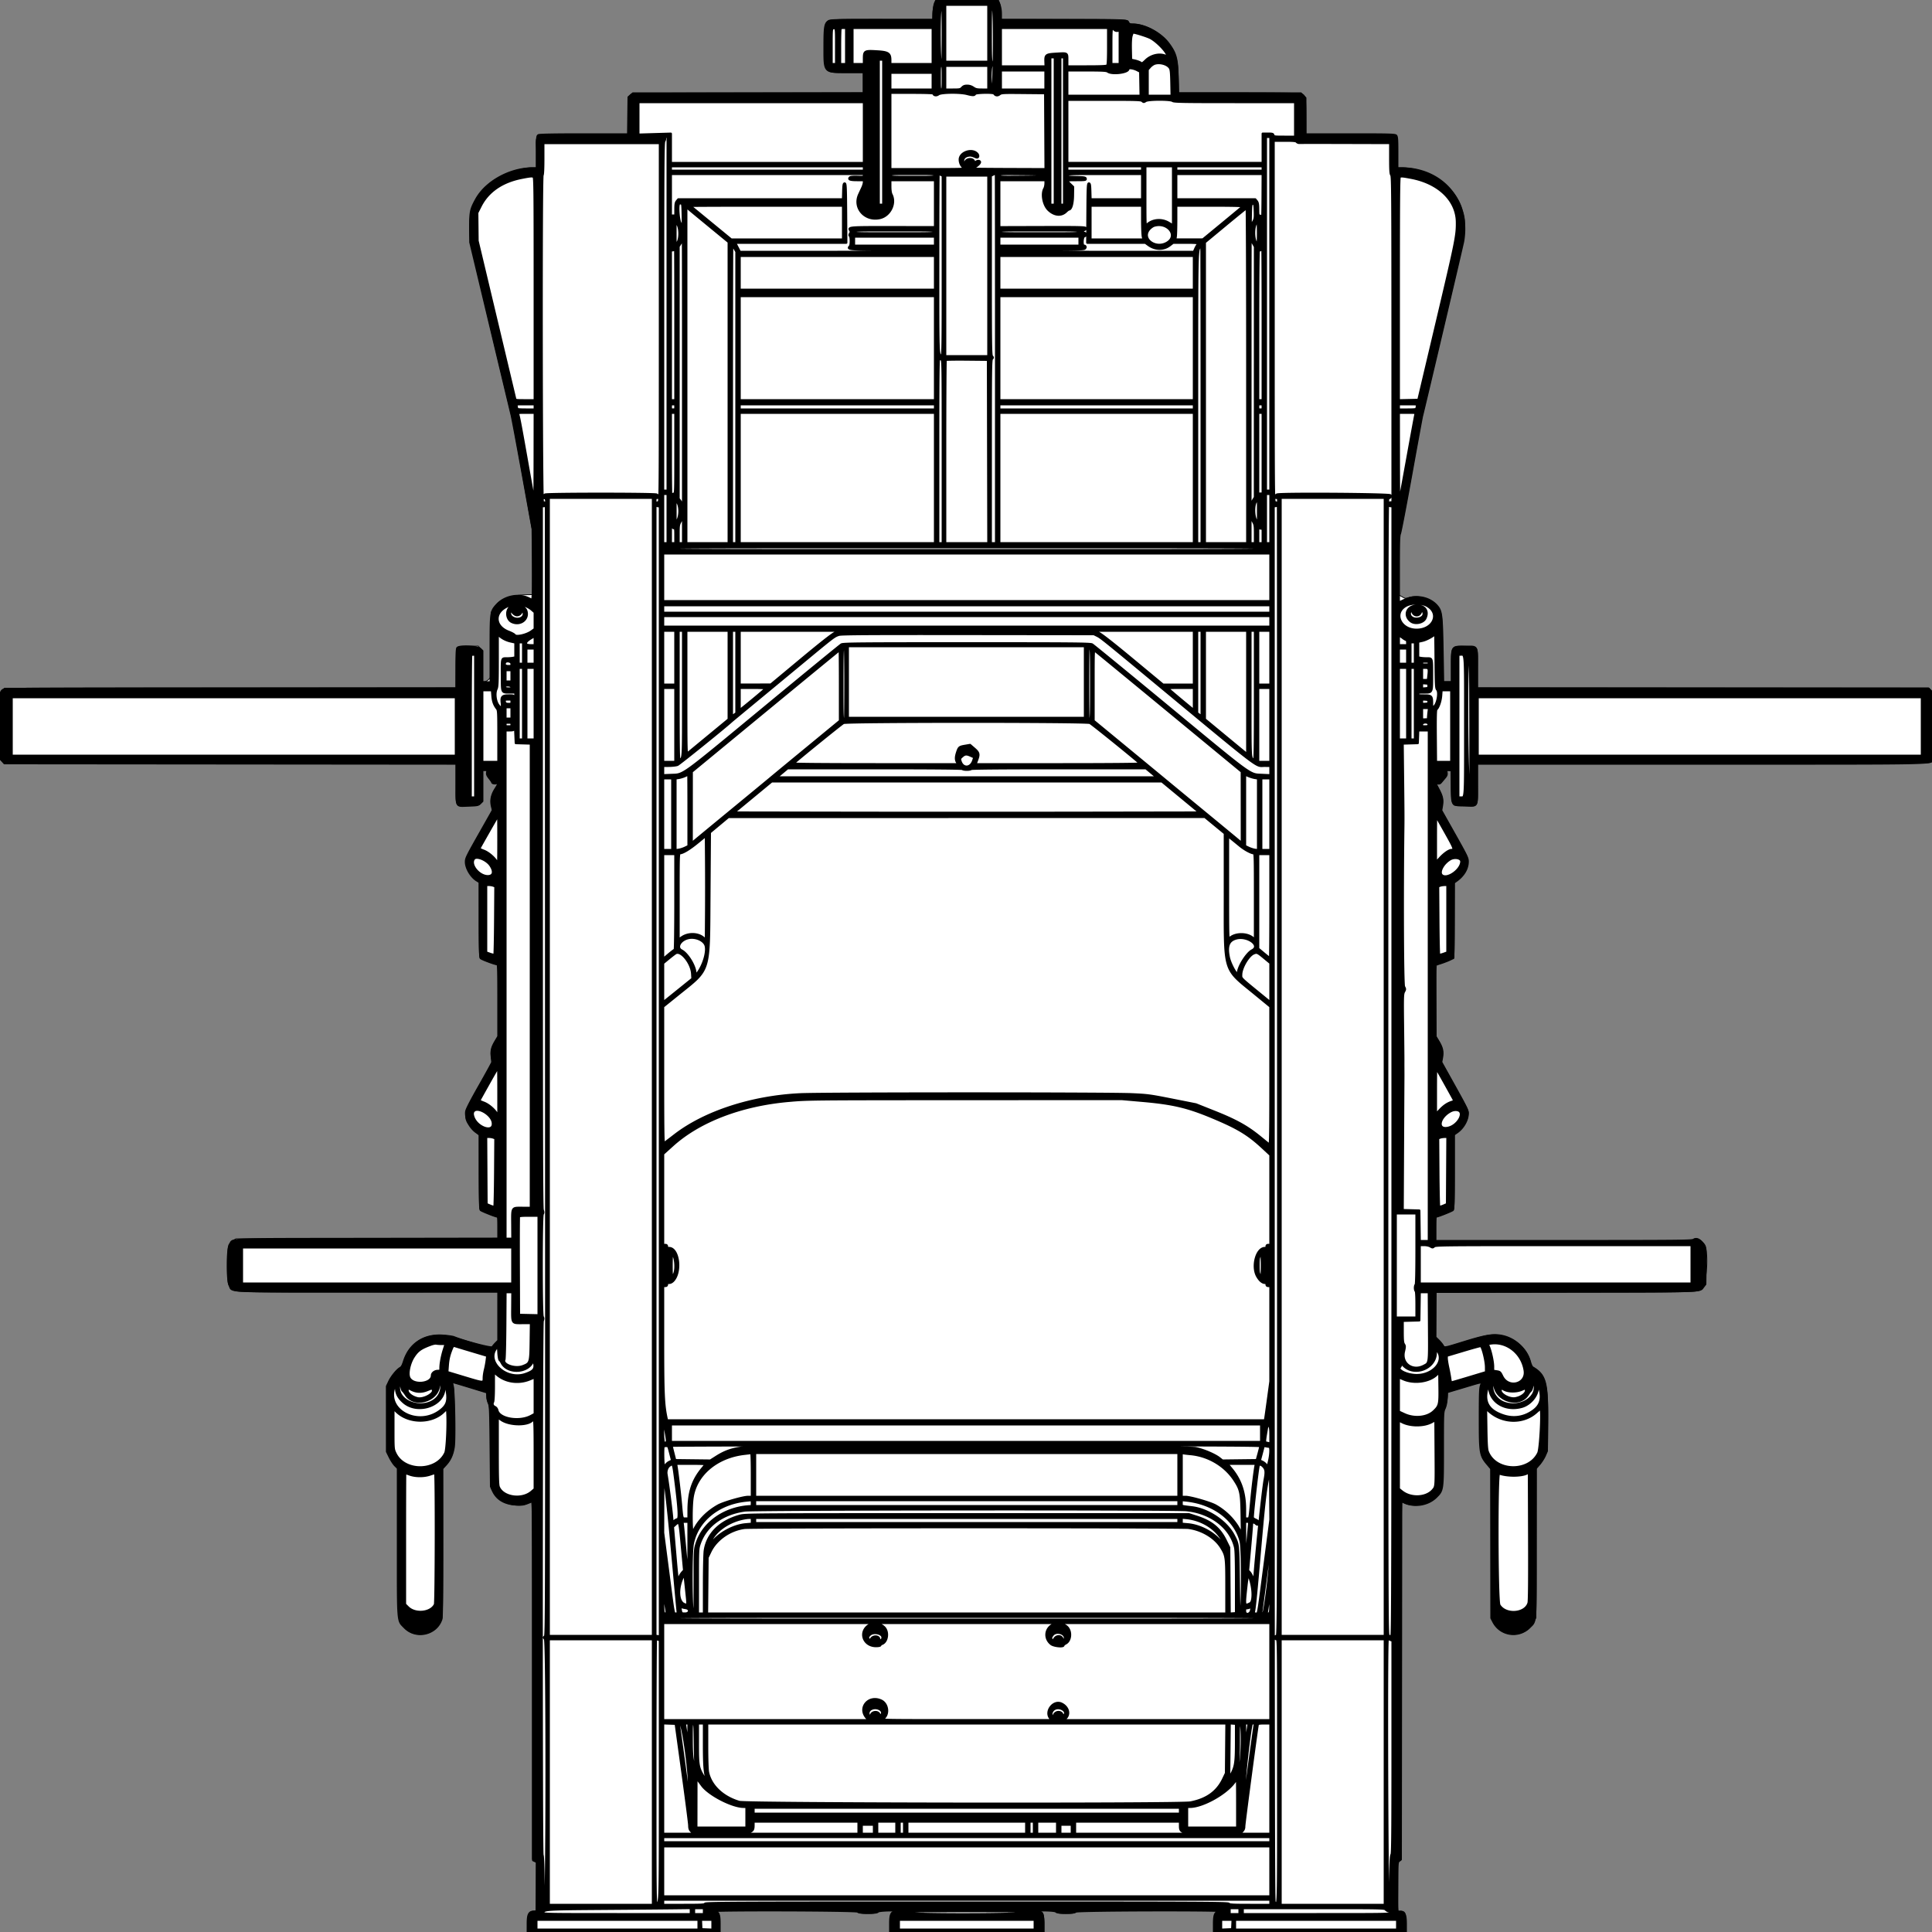 <?xml version = "1.0" encoding = "UTF-8" standalone = "no" ?>
        <svg xmlns:xlink="http://www.w3.org/1999/xlink"  xmlns="http://www.w3.org/2000/svg" preserveAspectRatio="none"   width="2500" height="2500" viewbox="0 0 100 100" >
        <rect width="100%" height="100%" fill="#808080" stroke="none"/>
        <path class="fill" d="M1211.039 1.454c-2.134 2.57-4.039 10.686-4.039 17.205V25h-65.032c-72.43 0-70.755-.147-73.504 6.432-1.151 2.754-1.464 8.772-1.464 28.135 0 35.689-1.09 34.433 29.901 34.433H1117v25.974l-149.395.263c-144.819.255-149.459.321-151.481 2.15-2.96 2.679-3.361 6.114-3.5 29.943l-.124 21.17-57.5.242c-69.39.291-61-2.992-61 23.869V217l-4.75.003c-15.435.01-38.513 7.928-52.714 18.086-23.935 17.12-32.645 42.009-27.618 78.911.561 4.118 33.193 142.044 53.588 226.5.797 3.3 7.084 37.58 13.971 76.177L689 686.855V769.5l-4.75.044c-24.643.229-38.408 5.689-45.907 18.209L635.5 792.5l-.292 41.989-.292 41.989-2.645 2.761c-1.661 1.733-3.692 2.761-5.458 2.761H624v-39.847l-2.583-3.069-2.583-3.07-12.996.373c-8.105.232-13.437.812-14.167 1.541-.817.815-1.261 8.869-1.469 26.612l-.298 25.443-292.034.259-292.034.258-2.918 3.266L0 897.032v85.122l2.923 2.923L5.846 988H590v25.277c0 32.376-1.3 30.039 16.342 29.374 18.449-.696 17.658.455 17.658-25.707V997h3.327c3.053 0 3.296.226 2.954 2.75-.677 4.996 7.171 14.601 11.373 13.919 4.156-.675 4.182-.926-.756 7.385-5.329 8.971-6.37 13.663-4.793 21.599l1.225 6.163-16.827 29.753c-18.277 32.316-19.122 34.577-16.469 44.054 1.508 5.385 7.558 13.447 12.487 16.64l3.454 2.237.013 48.059c.009 36.884.303 48.443 1.262 49.71 1.355 1.791 18.712 8.731 21.836 8.731 1.858 0 1.914 1.357 1.911 46.25l-.002 46.25-3.293 5.5c-5.963 9.959-7.178 14.861-5.702 23.001l1.067 5.885-14.682 25.807c-24.176 42.495-24.754 46.344-9.23 61.482l6.845 6.674.07 46.826c.039 25.754.401 47.665.804 48.692.791 2.011 20.714 10.604 22.899 9.875.932-.31 1.227 3.095 1.227 14.175V1603H305.296l-3.311 2.25c-6.803 4.623-7.485 7.562-7.485 32.25 0 23.675.282 25.181 5.655 30.183 4.736 4.41.95 4.317 176.41 4.317H645v62.287l-2.956 3.107c-1.626 1.708-3.763 4.063-4.75 5.233l-1.794 2.128-18-5.394a7038.87 7038.87 0 0 1-27.5-8.295c-31.936-9.754-58.208 1.927-67.297 29.92-1.555 4.791-3.122 7.672-4.793 8.815-4.774 3.267-11.887 11.907-14.637 17.778l-2.773 5.921v85l3.11 6.5c1.711 3.575 4.974 8.594 7.25 11.153l4.14 4.654.006 95.346c.006 104.09-.264 99.511 6.368 107.933 14.413 18.305 44.4 12.022 50.53-10.586.744-2.742 1.087-33.829 1.09-98.853l.006-94.853 4.502-5.008c5.371-5.973 8.141-11.859 9.488-20.158 1.57-9.67 1.254-71.776-.405-79.628-.755-3.575-1.308-6.549-1.229-6.608.079-.06 10.044 2.928 22.144 6.639l22 6.747.31 5.331c.17 2.932.795 5.915 1.387 6.629 2.546 3.067 3.116 12.454 3.694 60.762l.609 51 2.971 5.364c7.824 14.126 29.422 20.984 44.862 14.245 2.658-1.16 5.021-2.109 5.25-2.109.229 0 .417 104.142.417 231.427v231.428l2.432 1.913 2.432 1.913.14 27.409c.205 40.014.577 35.907-3.254 35.925-6.441.031-7.75 2.804-7.75 16.419V2500h248v-11.878c0-13.242-.299-13.908-6.802-15.173-2.034-.395 38.49-.771 90.052-.834 92.495-.113 93.777-.088 95.75 1.885 3.003 3.003 22.783 3.003 25.5 0 1.647-1.82 2.99-1.989 14.905-1.875 9.018.086 11.727.347 8.701.836-6.428 1.041-7.106 2.542-7.106 15.73V2500h199v-9.851c0-5.418-.495-11.27-1.1-13.006-1.067-3.061-1.897-3.531-7.9-4.477-1.375-.216 3.054-.455 9.842-.53 10.951-.121 12.629.089 14.885 1.864 2.171 1.708 4.057 2 12.908 2 9.032 0 10.622-.257 12.365-2 1.974-1.974 3.241-1.998 96.25-1.864 51.837.075 93.125.314 91.75.53-5.678.894-6.71 1.403-7.829 3.857-.656 1.441-1.171 7.165-1.171 13.024V2500h248v-11.943c0-13.405-.847-15.057-7.723-15.057H1808v-63.212l2.5-1.967 2.5-1.966v-232.05c0-185.524.251-231.843 1.25-231.018 10.208 8.428 33.677 5.586 44.376-5.372 8.524-8.731 8.374-7.62 8.374-62.133 0-44.635.11-47.577 1.909-51.104 2.076-4.069 4.086-13.44 4.099-19.112l.009-3.566 21.241-6.39c11.683-3.515 21.796-6.587 22.473-6.827.891-.316.811.568-.288 3.199-1.277 3.055-1.511 10.046-1.466 43.777.063 47.424.451 49.741 10.075 60.181l3.909 4.241.27 96.91.269 96.909 2.703 5.123c11.317 21.454 41.274 21.462 52.587.015l2.71-5.138.279-96.911.278-96.91 3.608-3.993c1.984-2.196 5.227-7.411 7.207-11.589l3.6-7.597.351-35.769c.493-50.348-2.851-62.648-19.454-71.533-1.267-.679-2.376-3.09-3.266-7.103-3.743-16.869-20.261-31.285-39.22-34.229-10.734-1.667-17.061-.505-46.383 8.516l-25 7.692-1.497-2.287c-.823-1.258-3.411-4.359-5.75-6.891l-4.253-4.603V1672h167.935c174.933 0 171.136.093 175.947-4.317 6.37-5.838 9.304-44.072 4.238-55.224-3.506-7.719-11.57-11.866-15.477-7.959-1.321 1.321-21.23 1.5-167.072 1.5H1858v-15.833c0-11.983.304-15.841 1.25-15.866 2.49-.064 20.282-7.622 21.5-9.133.961-1.192 1.25-12.567 1.25-49.168v-47.619l5.25-4.562c6.994-6.078 11.725-14.083 12.393-20.97.601-6.182 2.359-2.407-19.308-41.45l-15.04-27.101 1.017-6.311c1.237-7.681.243-12.043-4.756-20.888l-3.556-6.291v-46.404c0-39.33.216-46.404 1.414-46.404 2.748 0 20.103-7.102 21.336-8.731.96-1.268 1.25-12.855 1.25-49.934v-48.284l2.75-1.443c7.976-4.186 14.591-15.266 14.691-24.608.057-5.314-.528-6.54-17.289-36.257l-17.348-30.758 1.221-5.088c1.704-7.105.693-12.455-3.974-21.017-4.805-8.815-4.778-8.64-1.236-8.121 3.58.526 11.534-9.181 11.4-13.912-.071-2.501.276-2.847 2.852-2.847H1878v19.132c0 19.056 1.226 25.633 4.832 25.921.367.03 6.359.285 13.314.568 17.075.694 15.854 2.953 15.854-29.344V988h291.889c285.861 0 291.938-.039 294.25-1.911l2.361-1.911.289-43.987.29-43.988-2.453-2.851-2.453-2.852-292.086-.258-292.087-.259v-24.8c0-30.572 1.187-28.222-14.532-28.761-19.464-.667-19.468-.661-19.468 26.446V882h-10.936l-.343-40.75c-.386-45.726-.804-49.257-6.721-56.696-7.777-9.778-25.449-15.177-36.802-11.243-4.122 1.428-4.486 1.387-8.75-.996l-4.448-2.486v-37.95c0-31.222.254-38.342 1.431-40.164.787-1.218 7.353-35.065 14.591-75.215l13.159-73 26.562-112c32.474-136.935 32.856-139.314 25.898-161.5-9.345-29.793-43.887-53-78.889-53H1808v-20.3c0-14.456-.345-20.645-1.2-21.5-.906-.906-15.378-1.2-59-1.2H1690l-.056-22.25c-.066-25.734-.631-28.632-5.944-30.444-2.588-.882-23.732-1.208-81.117-1.25l-77.617-.056-.537-18.25c-.562-19.091-1.686-25.57-6.121-35.281-9.014-19.741-32.97-35.469-54.025-35.469-3.889 0-4.583-.298-4.583-1.965 0-3.967-1.415-4.035-84.341-4.035h-80.472l-.343-9.798c-.255-7.257-.804-10.498-2.117-12.5L1290.954 0h-39.355c-33.202 0-39.543.227-40.56 1.454M.458 939.5c.001 23.65.132 33.182.291 21.182.16-11.999.16-31.349 0-43-.16-11.65-.291-1.832-.291 21.818" fill-rule="evenodd" stroke ="null" fill="#fff" /><path class="line" d="M1210.243 3.75c-1.008 2.283-1.808 7.368-2.046 13l-.39 9.25h-66.769c-65.749 0-66.808.031-69.369 2.045-3.988 3.138-4.658 7.658-4.658 31.455 0 34.964-1.273 33.5 29.124 33.5H1118v28H819.112l-2.806 2.412-2.806 2.412-.301 24.088-.3 24.088h-57.015c-37.39 0-57.681.356-58.95 1.035-1.818.973-1.934 2.296-1.934 22V218h-6.172c-28.888 0-60.022 17.218-72.667 40.187-7.065 12.835-7.667 15.766-7.559 36.813l.095 18.5L634.413 421a399942.646 399942.646 0 0 1 27.711 115.881c1.097 4.609 7.674 39.709 14.616 78l12.622 69.619.398 39c.219 21.45.108 42.179-.248 46.064l-.648 7.063-4.682-2.293c-12.797-6.268-30.86-2.77-40.727 7.888-8.481 9.16-8.455 8.982-8.455 58.46V883h-11v-40.626l-2.805-2.687c-3.419-3.276-26.671-4.228-29.189-1.195-.917 1.106-1.221 8.108-1.172 27l.065 25.508H299.497c-223.797 0-292.011.277-294.025 1.195C.089 894.647 0 895.427 0 939.935v41.033l2.918 3.266 2.918 3.266 292.582.255L591 988.01v26.46c0 31.21-1.576 28.381 15.499 27.821 11.342-.372 12.15-.538 14.75-3.03l2.751-2.635V996h3.545c3.451 0 3.53.086 2.971 3.25-.476 2.693.03 4.003 2.955 7.641 1.941 2.415 3.529 4.747 3.529 5.182 0 1.44 3.888 2.057 5.962.947 3.222-1.724 2.596 1.216-1.657 7.778-4.868 7.51-6.385 14.731-4.656 22.159l1.29 5.543-16.399 29c-17.769 31.421-18.54 33-18.54 37.939 0 7.861 6.618 19.094 13.881 23.561l4.065 2.5.027 48.628c.021 37.663.309 48.858 1.277 49.649 2.224 1.818 20.087 8.308 21.439 7.789 1.07-.411 1.311 8.162 1.311 46.585v47.087l-3.376 5.631c-4.912 8.193-5.985 12.316-5.213 20.026.364 3.633.702 7.055.752 7.605.05.55-7.403 14.182-16.561 30.293-11.633 20.464-16.826 30.564-17.23 33.51-1.215 8.866 4.685 20.888 13.088 26.67l4.54 3.123v48.33c0 37.494.28 48.54 1.25 49.271 2.041 1.539 19.18 8.303 21.038 8.303 1.537 0 1.712 1.478 1.712 14.491v14.492l-169.927.258c-190.792.291-171.821-.472-177.511 7.141-3.388 4.533-3.663 46.105-.348 52.595 4.529 8.87-13.423 8.06 178.157 8.032l169.629-.026v63.817l-3.326 3.35c-1.829 1.842-3.806 4.22-4.392 5.282-1.013 1.838-35.495-7.124-49.972-12.988-1.755-.711-8.41-1.614-14.79-2.006-24.199-1.491-42.66 10.872-49.63 33.236-1.637 5.252-2.89 7.523-4.677 8.48-4.117 2.203-11.362 11.014-14.448 17.57l-2.929 6.223.018 42.205.018 42.204 3.623 7.331c1.993 4.033 5.172 8.836 7.064 10.673l3.441 3.342v95.471c0 109.238-.662 101.034 8.938 110.845 14.632 14.953 41.027 8.741 47.162-11.1.716-2.314 1.014-34.27.924-98.918l-.134-95.5 4.624-5c5.843-6.317 9.009-13.288 10.536-23.204 1.583-10.267.426-72.026-1.487-79.399l-1.296-4.997 2.616.596c1.44.328 11.842 3.424 23.117 6.88l20.5 6.284.286 5.42c.157 2.981 1.057 6.995 2 8.92 1.531 3.126 1.767 9.06 2.214 55.5l.5 52 2.363 5.227c5.01 11.08 14.671 16.979 29.334 17.91 9.409.598 10.191.445 21.053-4.116 1.664-.699 1.75 10.729 1.75 231.893v232.629l2.514 1.145 2.513 1.145-.263 32.084-.264 32.083-3.724.309c-6.317.524-7.776 3.494-7.776 15.826V2500h248v-10.811c0-12.565-1.302-15.189-7.539-15.189-1.904 0-3.461-.45-3.461-1 0-1.827 188.48-1.331 190 .5.977 1.178 3.771 1.5 13 1.5s12.023-.322 13-1.5c1.483-1.787 27-2.26 27-.5 0 .55-1.497 1-3.326 1-6.202 0-7.674 2.938-7.674 15.314V2500h198v-10.826c0-12.318-1.471-15.174-7.814-15.174-1.753 0-3.186-.45-3.186-1 0-1.783 26.949-1.296 27.638.5.843 2.197 23.539 2.197 25.362 0 1.52-1.832 191.632-2.331 190.5-.5-.34.55-2.054 1.007-3.809 1.015-6.317.031-7.691 2.876-7.691 15.919V2500h248v-10.365c0-12.341-1.596-15.635-7.573-15.635-4.036 0-3.634 4.317-3.447-37 .122-27.075.158-27.526 2.322-29.193l2.198-1.693.256-232.089.257-232.089 2.047 1.096c13.729 7.348 32.307 4.795 43.085-5.92 8.964-8.912 8.855-8.131 8.855-63.166 0-45.793.042-46.786 2.176-51.569 1.441-3.227 2.326-7.618 2.618-12.979l.441-8.103 22.48-6.716c25.156-7.516 23.846-7.419 21.796-1.609-1.247 3.535-1.509 10.932-1.499 42.406.014 46.443.258 47.784 11.014 60.54l3.974 4.713v193.073l2.532 4.899c9.14 17.686 32.797 21.054 46.878 6.674 8.23-8.404 7.75-1.527 7.633-109.411l-.105-95.677 4.781-5.498c2.63-3.024 5.906-8.129 7.281-11.344l2.5-5.845.294-38.687c.384-50.531-2.005-59.307-18.88-69.38-.86-.513-2.365-3.832-3.345-7.376-4.43-16.025-19.001-29.623-35.519-33.146-11.172-2.383-21.209-.823-48.212 7.494-28.421 8.753-26.866 8.51-29.202 4.555-.988-1.672-3.567-4.741-5.731-6.821l-3.936-3.781.266-29.429.265-29.429 169.163-.242c180.911-.258 172.496.021 176.989-5.865l2.848-3.732.305-22.544c.348-25.784.34-25.844-4.354-31.04-4.178-4.624-7.717-5.788-11.022-3.623-2.104 1.379-20.313 1.546-168.394 1.546H1857v-16c0-14.437.167-16 1.712-16 1.858 0 18.997-6.764 21.038-8.303.97-.731 1.25-11.777 1.25-49.271v-48.33l4.472-3.076c7.735-5.323 13.616-15.62 13.681-23.956.033-4.278-1.581-7.627-17.176-35.643l-17.212-30.921 1.082-6c1.387-7.691.234-12.891-4.635-20.896l-3.712-6.104-.259-46.5-.26-46.5 7.272-2.347c3.999-1.291 9.291-3.316 11.759-4.5l4.488-2.153.259-48.71.26-48.711 2.589-1.789c9.969-6.89 15.472-15.843 15.545-25.289.036-4.642-1.173-7.148-17.178-35.604l-17.218-30.611.798-4.643c1.537-8.939.789-13.028-4.107-22.453l-4.617-8.886 3.036.667c2.415.53 3.402.215 4.834-1.545a416.983 416.983 0 0 1 4.676-5.595c2.374-2.792 2.776-4 2.303-6.914l-.573-3.531 3.697.307 3.696.307.27 20.594c.341 26.066-.643 24.638 17.254 25.03 16.554.362 14.976 3.279 14.976-27.683V988h291.032c322.564 0 297.118.566 298.308-6.637.351-2.124.643-22.01.649-44.19l.011-40.327-2.923-2.923-2.923-2.923H1911v-25.8c0-30.86 1.427-28.2-15.127-28.2-17.667 0-16.873-1.207-16.873 25.635V883h-11.731l-.712-40.75c-.811-46.446-1.419-51.392-7.136-58.071-9.644-11.267-27.619-14.631-41.911-7.844l-7.51 3.566v-43.297c0-35.152.264-43.843 1.406-46.2.773-1.597 7.329-35.754 14.569-75.904 7.24-40.15 13.577-74.575 14.082-76.5 2.561-9.761 52.371-221.211 53.12-225.5 9.089-52.075-26.603-94.5-79.505-94.5H1808v-20.429c0-17.238-.245-20.674-1.571-22-1.393-1.392-8.171-1.571-59.5-1.571H1689v-47.154l-2.923-2.923-2.923-2.923h-158.949l-.47-20.25c-.585-25.165-2.242-31.395-11.792-44.325-9.775-13.237-30.498-24.383-45.436-24.44-4.426-.017-5.479-.533-7.116-3.485-1.093-1.971-2.28-2.004-82.75-2.256L1295 25.988v-7.456c0-5.095-.656-9.211-2.072-12.994L1290.856 0h-78.958l-1.655 3.75M1223 43v37h56V6h-56v37m-5.842-32.134c-1.989 6.639-1.601 70.518.424 69.741.87-.334 1.77-.607 2-.607.23 0 .418-16.425.418-36.5 0-35.524-.445-40.634-2.842-32.634M1282 43.071c0 31.222.208 36.28 1.547 37.619 1.397 1.397 1.397 1.714 0 3.258-2.67 2.951-2.259 32.052.453 32.052 2.359 0 3.205-99.245.902-105.851-2.456-7.046-2.902-1.987-2.902 32.922m-204.25-6.382c-1.602.419-1.75 2.39-1.75 23.384V83h6V59.5c0-24.553.112-23.951-4.25-22.811m9.917-.022c-.367.366-.667 10.941-.667 23.5V83h8V36h-3.333c-1.834 0-3.634.3-4 .667M1103 59.5V83h15v-6.845c0-10.178.635-10.55 16.457-9.638 15.098.871 17.543 2.482 17.543 11.56V83h55V36h-104v23.5m192 1.5v25h58.105l-.208-5.764c-.338-9.349.332-9.849 14.259-10.664 14.443-.845 13.844-1.212 13.844 8.487V86h25.3c18.344 0 25.63-.33 26.5-1.2.866-.866 1.2-7.822 1.2-25V36h-139v25m143-1.5V83h11V39.346l-2.773.407c-1.906.28-3.36-.243-4.655-1.673-3.355-3.708-3.572-2.406-3.572 21.42m26.185-13.25c-.806 2.734-1.151 9.039-.969 17.676l.284 13.426 5.068 1.14c2.787.627 6.042 1.822 7.233 2.656 2.046 1.433 2.429 1.263 6.939-3.085 6.683-6.441 17.104-8.974 24.834-6.035 9.207 3.501-6.089-15.451-18.199-22.548-3.715-2.178-20.271-7.48-23.354-7.48-.321 0-1.148 1.913-1.836 4.25M1458.4 62.5c.001 8.25.156 11.492.344 7.204.188-4.287.187-11.037-.002-15-.19-3.962-.343-.454-.342 7.796m-99.4 107V265h6V74h-6v95.5m13 0V265h5V74h-5v95.5m-244.52 1.5c0 51.975.121 73.237.27 47.25.148-25.988.148-68.513 0-94.5-.149-25.988-.27-4.725-.27 47.25m9.52 0v94h6V77h-6v94m357.219-88.697c-1.805.552-4.618 2.526-6.25 4.385L1485 90.07V124h31.169l-.335-16.797c-.271-13.63-.65-17.279-2.009-19.351-3.263-4.973-12.733-7.654-19.606-5.549M1216 100.5c0 14.833.086 15.5 2 15.5s2-.667 2-15.5-.086-15.5-2-15.5-2 .667-2 15.5m7 0V116h9.826c9.187 0 9.978-.162 12.174-2.5 1.78-1.894 3.363-2.5 6.535-2.5 2.816 0 5.392.818 7.87 2.5 3.166 2.148 4.803 2.5 11.639 2.5H1279V85h-56v15.5m237-11.203c0 4.678-21.232 7.264-26.559 3.235-1.585-1.199-6.574-1.474-27.191-1.5L1381 91v33h95.051l-.276-15.653-.275-15.653-3.743-1.941c-5.238-2.717-11.757-3.524-11.757-1.456M1295 103.5V116h57.905l-.012-12.5-.012-12.5H1295v12.5m-143 1.5v11h55V94h-55v11m0 64.5V219l49.25-.04c44.138-.036 48.966-.194 46.513-1.525-3.455-1.875-5.763-6.275-5.763-10.984 0-9.37 15.955-14.683 22.471-7.483 2.183 2.412 1.32 5.577-1.229 4.513-5.838-2.436-7.217-2.708-10.559-2.081-4.718.885-7.426 4.59-6.099 8.346 1.083 3.063 3.513 4.339 2.756 1.447-1.334-5.102 8.676-7.447 10.905-2.554 1.009 2.215 1.204 2.265 2.881.747 1.734-1.57 4.874-1.325 4.874.38 0 2.658-7.731 8.134-12 8.499-2.475.212 18.342.464 46.259.56l50.76.175-.26-49.25-.259-49.25-28.322-.266c-26.996-.253-28.441-.172-30.857 1.728-2.529 1.989-5.234 1.606-6.824-.967-1.077-1.743-24.176-1.274-24.859.505-.725 1.89-3.043 1.89-10.299 0-9.278-2.417-33.76-2.101-37.038.478-2.521 1.983-6.301 1.375-6.301-1.013 0-.597-10.681-.965-28-.965h-28v49.5m229 .494v40.993l126.5.005 126.5.005V173h6.594c5.752 0 6.66.255 7.116 2 .492 1.879 1.364 2 14.407 2H1676v-45h-78.309c-67.306 0-78.581-.206-80.25-1.468-2.976-2.251-31.538-2.17-35.002.1-2.303 1.509-2.626 1.509-4.293 0-1.615-1.461-6.792-1.632-49.475-1.632H1381v40.994m-555-16.835v21.158l21-.63 21-.63V211h250v-79H826v21.159m34.437 25.643c.315.992-.09 2.679-.901 3.75-1.286 1.702-1.476 30.401-1.504 227.198L858 635h6V177h-2.067c-1.537 0-1.921.463-1.496 1.802M1638 406v229h6V177h-6v229m10 10c0 224.667.072 234 1.8 234 .99 0 2.34.54 3 1.2.933.933 1.2.257 1.2-3.044 0-3.455-.318-4.189-1.714-3.95-2.977.511-2.744-3.081.274-4.229 4.714-1.792 145.288-.842 146.42.989 1.14 1.847-.585 4.123-2.553 3.368-1.235-.474-1.427 98.483-1.427 736.059 0 725.471.029 736.607 1.918 736.607 1.055 0 2.63.273 3.5.607 1.442.553 1.582-64.275 1.582-730.934v-731.54l-2.75-.317c-1.978-.227-2.75-.878-2.75-2.316 0-1.438.772-2.089 2.75-2.316l2.75-.317-.032-210.683c-.028-183.664-.22-210.933-1.5-212.625-1.176-1.555-1.468-5.881-1.468-21.75V185l-57.75-.156c-31.763-.085-58.701-.078-59.864.017-1.162.095-2.68-.51-3.372-1.344-1.018-1.227-4.007-1.517-15.636-1.517H1648v234M703 205.441c0 12.549-.386 20.68-1 21.059-1.762 1.089-1.344 423.5.418 423.5.78 0 2.163.286 3.074.635 1.372.527 1.6.057 1.331-2.75-.208-2.183-.851-3.385-1.809-3.385-2.71 0-2.346-3.423.478-4.497 3.599-1.368 140.417-1.368 144.016 0 2.963 1.127 3.138 4.706.206 4.203-1.396-.239-1.714.495-1.714 3.95 0 3.301.267 3.977 1.2 3.044.66-.66 2.01-1.2 3-1.2 1.728 0 1.8-9.278 1.8-232.5V185H703v20.441M868 218v3h250v-6H868v3m513 0v3h97v-6h-97v3m101 36c0 38.725.014 38.986 1.959 37.041 7.055-7.055 19.126-8.168 28.35-2.614l5.691 3.427V215h-36v39m40-36v3h112v-6h-112v3m-236.75 7.745l-3.25 1.618v115.99c0 103.278.17 116.177 1.547 117.699 1.397 1.544 1.397 1.861 0 3.258-1.379 1.379-1.547 14.44-1.547 120.119V703h7V463.5c0-131.725-.112-239.471-.25-239.436-.138.035-1.713.792-3.5 1.681M868 252v27h6l.033-8.25c.027-6.571.416-8.708 1.911-10.5l1.877-2.25h213.109l.285-10.25c.231-8.318.568-10.25 1.785-10.25 1.303 0 1.534 5.033 1.762 38.25l.262 38.25H951.145l3.094 6 3.095 6h126.333c111.629 0 126.333-.175 126.333-1.5 0-1.315-6.709-1.5-54.378-1.5-57.08 0-59.814-.208-55.78-4.242 1.463-1.463 1.522-11.994.076-13.44-.776-.776-.708-1.681.24-3.2 1.097-1.756 1.097-2.48 0-4.236-2.419-3.874-.891-3.982 55.191-3.908l54.651.073V233h-58v7.886c0 5.05.537 8.915 1.494 10.75 6.004 11.513-1.822 27.504-14.892 30.429-19.473 4.357-34.786-13.139-26.712-30.521 1.16-2.499 3.01-6.486 4.11-8.86 1.1-2.373 2-5.523 2-7V233h-8.941c-8.838 0-11.504-.955-9.174-3.285.686-.686 4.363-1.009 9.613-.845 8.015.251 8.502.148 8.502-1.802V225H868v27m284-25c0 1.954.667 2 29 2s29-.046 29-2-.667-2-29-2-29 .046-29 2m62 114.3c0 121.655-.105 118.7 4.2 118.7 1.723 0 1.8-4.976 1.8-116.339v-116.34l-2.547-1.16c-1.401-.639-2.751-1.161-3-1.161-.249 0-.453 52.335-.453 116.3m79-114.3c0 2 .434 2.026 29.75 1.765 25.66-.229 29.75-.471 29.75-1.765s-4.09-1.536-29.75-1.765C1293.434 224.974 1293 225 1293 227m88-.032c0 1.83.825 1.988 11.738 2.25 10.252.246 11.78.503 12.073 2.032.305 1.589-.778 1.75-11.738 1.75-13.446 0-13.603.1-8.319 5.26l3.754 3.665-.151 11.002c-.146 10.71-2.302 18.073-5.29 18.073-.424 0-2.117 1.287-3.762 2.859-6.114 5.843-15.016 4.95-22.542-2.261-6.528-6.256-9.264-20.6-5.263-27.598.786-1.375 1.445-4.412 1.465-6.75L1353 233h-60v61.099l55.75-.158c49.206-.139 55.786.022 56.057 1.366.169.837-.619 1.816-1.75 2.175-2.627.834-2.662 3.127-.057 3.808 1.1.287 2 1.282 2 2.21 0 .928-.9 1.923-2 2.21-2.557.669-3.086 12.29-.559 12.29 2.377 0 2.994 2.209 1.021 3.652-1.494 1.092-12.173 1.348-56.153 1.348-47.608 0-54.309.185-54.309 1.5 0 1.325 14.661 1.5 125.953 1.5h125.953l1.934-4.371c1.063-2.404 2.434-4.681 3.047-5.059 3.24-2.003-.156-2.57-15.378-2.57h-16.492l-4.487 3.425c-7.882 6.017-18.71 5.849-27.367-.422l-4.146-3.003h-75.041l.262-38.25c.228-33.217.459-38.25 1.762-38.25 1.217 0 1.554 1.932 1.785 10.25l.285 10.25H1478v-33h-48.5c-47.573 0-48.5.038-48.5 1.968m141 14.532V258h102.179l1.877 2.25c1.492 1.789 1.884 3.928 1.911 10.43.031 7.711.162 8.199 2.283 8.5 1.777.253 2.378 1.16 2.858 4.32.335 2.2.672-10.062.75-27.25L1634 225h-112v16.5M1223 344v117h56V227h-56v117M675 230.092c-25.28 4.984-43.511 17.549-53.165 36.643l-4.335 8.574.197 18.151.197 18.151 24.036 100.944 24.572 103.195c.521 2.185.899 2.25 13.017 2.25H692V373.607c0-130.745-.15-144.45-1.582-145-2.253-.865-4.684-.631-15.418 1.485M696.49 418c0 104.775.117 147.638.26 95.25.143-52.387.143-138.112 0-190.5-.143-52.387-.26-9.525-.26 95.25m1114.76-189.338c-.992.401-1.25 30.33-1.25 144.951V518.06l12.714-.28 12.713-.28 24.221-102.44c24.464-103.471 25.848-110.363 25.644-127.695-.329-28.085-23.567-50.592-59.217-57.356-10.843-2.057-12.657-2.222-14.825-1.347M1383 254.5c0 .275.225.5.5.5s.5-.225.5-.5-.225-.5-.5-.5-.5.225-.5.5m-1 2c0 .275.225.5.5.5s.5-.225.5-.5-.225-.5-.5-.5-.5.225-.5.5m-503.333 7.167c-2.06 2.059-.642 21.475 1.833 25.118 2.223 3.272 2.5 4.708 2.5 12.967 0 8.184-.297 9.758-2.5 13.248l-2.5 3.96v326.351l2.5 3.278c3.693 4.841 3.686 19.795-.012 26.263-2.267 3.966-2.488 5.407-2.488 16.25V703h6V483.607c0-199.135-.146-219.449-1.582-220-2.033-.78-2.926-.766-3.751.06m741.083.415c-1.658.964-1.75 12.498-1.75 219.968V703h6v-11.898c0-10.843-.221-12.284-2.488-16.25-3.659-6.4-3.68-21.44-.038-27.352l2.464-4 .031-162.148.031-162.148-2.488-4.352c-3.692-6.459-3.679-21.184.024-27.504 2.316-3.952 2.512-5.17 2.25-14.007-.289-9.785-.864-11.103-4.036-9.259m-726.667 2.294c.23.206 12.266 10.106 26.747 22L946.16 310H1091v-44h-99.167c-54.541 0-98.979.169-98.75.376M1411 288v22h68.789l-.87-3.75c-.479-2.062-.882-11.962-.895-22L1478 266h-67v22m110.989-3.75c-.006 10.038-.29 19.938-.631 22l-.62 3.75 17.881-.034 17.881-.034 25.478-20.994c14.013-11.547 25.916-21.432 26.45-21.966.629-.629-14.442-.972-42.728-.972H1522l-.011 18.25M888 485.379V703h55V313.183l-22.25-18.287c-12.237-10.058-24.612-20.278-27.5-22.713l-5.25-4.426v217.622m697.752-194.044l-26.748 22.165-.002 194.75L1559 703h55V486c0-119.35-.338-216.962-.75-216.915-.412.046-12.787 10.059-27.498 22.25M1128 270.5c0 .275.225.5.5.5s.5-.225.5-.5-.225-.5-.5-.5-.5.225-.5.5m8.333.167a.948.948 0 0 0 1.334 0c.366-.367.066-.667-.667-.667-.733 0-1.033.3-.667.667m230.435.058c1.797.222 4.497.218 6-.01 1.503-.229.032-.411-3.268-.405-3.3.005-4.529.192-2.732.415M868.411 302c0 9.625.15 13.563.334 8.75.183-4.812.183-12.687 0-17.5-.184-4.812-.334-.875-.334 8.75m756.843-13c-3.285 5.119-3.288 19.602-.004 24.882l2.25 3.618.291-7.703c.16-4.236.16-11.436 0-16l-.291-8.297-2.246 3.5M874 301.806c0 16.75-.036 16.606 2.918 11.826 3.259-5.273 3.017-18.976-.418-23.632l-2.5-3.389v15.195m619.352-9.772c-1.732.534-4.545 2.56-6.25 4.503-11.109 12.652 8.92 26.994 23.876 17.096 13.984-9.254-.419-26.901-17.626-21.599M1633.36 301c0 5.225.169 7.363.375 4.75.206-2.613.206-6.887 0-9.5-.206-2.613-.375-.475-.375 4.75M1105 300c0 1.975.667 2 52.5 2s52.5-.025 52.5-2-.667-2-52.5-2-52.5.025-52.5 2m188 0c0 1.974.667 2 52 2s52-.026 52-2-.667-2-52-2-52 .026-52 2m-188 12v6h105v-12h-105v6m188 0v6h104v-12h-104v6m340 6.893c0 3.81-1.889 5.912-4.09 4.551-.544-.336-.91 38.664-.91 96.997V518h6V416.5c0-55.825-.225-101.5-.5-101.5s-.5 1.752-.5 3.893M947 510v193h6V325.676l-2.542-4.338c-1.398-2.386-2.748-4.338-3-4.338-.252 0-.458 86.85-.458 193m605.725-190.248c-3.733 4.125-3.725 3.684-3.725 195.313V703h6V510.5c0-105.875-.155-192.5-.345-192.5-.19 0-1.058.788-1.93 1.752m-681.975 3.964l-2.75.417V518h6v-97.5c0-53.625-.112-97.433-.25-97.35-.138.082-1.487.337-3 .566M957 353v22h253v-44H957v22m336 0v22h252v-44h-252v22m-336 97.5V518h253V383H957v67.5m336 0V518h252V383h-252v67.5m-79 132.3V703h6V584c0-113.926-.077-119-1.8-119-.99 0-2.34-.54-3-1.2-.933-.933-1.2 25.511-1.2 119m9.682-117.149c-.375.375-.682 53.932-.682 119.016V703h56.008l-.254-118.75-.254-118.75-27.068-.266c-14.887-.146-27.374.042-27.75.417M668.37 525.25c.331 1.237.609 2.813.616 3.5.01.927 2.988 1.25 11.514 1.25H692v-7h-12.117c-12.077 0-12.114.007-11.513 2.25M868 526.5c0 3.222.238 3.5 3 3.5s3-.278 3-3.5-.238-3.5-3-3.5-3 .278-3 3.5m89 0v3.5h253v-7H957v3.5m336 0v3.5h252v-7h-252v3.5m335 0c0 3.222.238 3.5 3 3.5s3-.278 3-3.5-.238-3.5-3-3.5-3 .278-3 3.5m182 0v3.5h11.5c8.526 0 11.504-.323 11.514-1.25.007-.687.285-2.263.616-3.5.601-2.243.564-2.25-11.513-2.25H1810v3.5m-1139.613 9.25c1.483 4.968 3.368 14.97 11.641 61.75 4.96 28.05 9.198 51.45 9.416 52 .219.55.434-25.212.477-57.25L692 534h-11.067c-10.073 0-11.021.157-10.546 1.75M868 590.5c0 37 .345 56.5 1 56.5.55 0 1-1.8 1-4 0-3.333.333-4 2-4 1.975 0 2-.667 2-52.5V534h-6v56.5m89 28V703h253V534H957v84.5m336 0V703h252V534h-252v84.5m335-32.067v52.433l3-.085 3-.085V534h-6v52.433m182.079 6.317c.043 32.313.25 58.3.459 57.75.208-.55 4.898-25.975 10.42-56.5s10.318-56.513 10.658-57.75c.613-2.235.545-2.25-10.499-2.25H1810l.079 58.75M696.448 646c0 18.425.135 25.962.3 16.75.165-9.212.165-24.288 0-33.5s-.3-1.675-.3 16.75M858 671v32h6v-64h-6v32m780 0v32h6v-64h-6v32m-4.585-10c0 10.175.149 14.337.33 9.25.182-5.087.182-13.413 0-18.5-.181-5.087-.33-.925-.33 9.25M710 1380.5V2117h135V644H710v736.5m947 0V2117h135V644h-135v736.5m-32.011-731.25c-3.114 5.107-2.839 18.854.485 24.25l2.464 4 .031-15.75c.034-17.052-.033-17.333-2.98-12.5m-750.958 12.806l.031 15.444 2.464-4c3.628-5.89 3.614-18.567-.026-23.5l-2.5-3.389.031 15.445M868 661c0 5.333.407 9 1 9s1-3.667 1-9-.407-9-1-9-1 3.667-1 9m-164.25-6.184l-2.75.317v453.612c0 353.499.268 454.355 1.215 456.974.954 2.638.954 3.78 0 5.308-1.756 2.812-1.756 130.134 0 132.946.954 1.528.954 2.67 0 5.308-1.566 4.332-1.795 689.739-.23 691.304.59.59 1.091 12.985 1.25 30.936.244 27.609.402 29.979 2.015 30.289 2.71.521 2.724-338.077.013-341.072-1.649-1.822-1.649-1.983.001-3.189 1.647-1.205 1.724-39.081 1.487-732.16L706.5 654.5l-2.75.316M848 1385.56v731.213l3 .44 3 .441V655.227l-3-.44-3-.441v731.214m802.75-730.844l-2.75.417v902.242c0 720.3.252 902.556 1.25 903.794 5.065 6.286 4.75 17.466 4.75-168.7 0-170.802-.008-171.469-2-171.469-1.333 0-2-.667-2-2s.667-2 2-2c1.998 0 2-.667 2-731.5 0-402.325-.112-731.433-.25-731.35-.138.082-1.487.337-3 .566M868 689v14h6v-9.889c0-8.804-.192-9.874-1.75-9.75-1.371.109-1.817-.781-2.057-4.111-.717-9.901-2.193-3.337-2.193 9.75m760 4.173V703h6v-18.773l-3-.44-3-.441v9.827M858 710c0 1.997.667 2 393 2s393-.003 393-2-.667-2-393-2-393 .003-393 2m0 37v31h786v-62H858v31m961.766 36.558c-17.473 9.096-8.069 31.431 13.234 31.431 21.996 0 31.253-21.455 13.468-31.216-6.966-3.823-19.577-3.924-26.702-.215m-1162.266.507c-18.601 7.724-18.235 26.276.662 33.497 3.76 1.437 7.231 3.317 7.713 4.179 1.696 3.031 15.3.088 21.987-4.756l4.138-2.998v-21.78l-3.513-3.085c-8.112-7.122-20.962-9.219-30.987-5.057m3.954.71c-7.141 3.75-6.491 16.609 1.013 20.028 11.011 5.017 22.068-3.591 18.5-14.404-1.994-6.042-12.79-9.153-19.513-5.624M858 788v5h786v-10H858v5m974.51-4.188c-12.14.772-16.307 12.697-6.996 20.02 5.341 4.202 15.963 2.168 18.794-3.599 4.669-9.51-.799-17.121-11.798-16.421m-1157.833 5.971c.762 3.033-2.188 6.217-5.759 6.217-3.057 0-7.375-4.426-6.212-6.368.373-.622-.083-.514-1.014.24-2.918 2.368-2.149 6.879 1.558 9.139 8.752 5.336 18.819-1.859 12.802-9.15l-1.948-2.361.573 2.283m1150.68.794c-3.486 5.321 1.536 10.93 8.991 10.044 7.048-.837 10.055-5.822 6.32-10.476-.859-1.071-1.323-.652-2.211 2-1.549 4.627-7.223 5.388-9.884 1.326-.949-1.448-1.48-3.271-1.18-4.052.865-2.254-.195-1.651-2.036 1.158M696.495 1177c0 212.575.115 299.538.255 193.25.14-106.287.14-280.212 0-386.5-.14-106.287-.255-19.325-.255 193.25M858 804v7h786v-14H858v7m999 2c0 .733.3 1.033.667.667a.948.948 0 0 0 0-1.334c-.367-.366-.667-.066-.667.667m-47 3.5c0 .275.225.5.5.5s.5-.225.5-.5-.225-.5-.5-.5-.5.225-.5.5m4 3.85c0 .231 1.18 1.193 2.623 2.139 1.443.945 2.318 1.224 1.944.62-.713-1.154-4.567-3.483-4.567-2.759m36.405.805c-.443.715-.275.883.44.44.635-.392 1.155-.911 1.155-1.154 0-.834-.883-.439-1.595.714M858 851v35h16v-70h-16v35m20 49.059c0 66.96.254 83.914 1.25 83.348 5.076-2.888 4.75 2.983 4.75-85.562V816h-6v84.059m10-3.904c0 76.243.085 80.082 1.75 78.654.962-.825 13.337-11.057 27.5-22.737L943 930.835V816h-55v80.155m59-24.587v55.568l3-2.136 3-2.136V816h-6v55.568M957 851v35l20.25-.05 20.25-.051 38.5-32.046c26.003-21.643 40.448-32.988 44.5-34.948l6-2.903-64.75-.001L957 816v35m464.5-32.1c4.039 1.952 18.644 13.391 44.684 35l38.683 32.1H1545v-70l-64.75.001-64.75.001 6 2.898m127.5 50.532v53.432l3 2.136 3 2.136V816h-6v53.432m10 3.973v57.406l25.198 20.844c13.859 11.465 26.234 21.665 27.5 22.668l2.302 1.822V816h-55v57.405m59 24.44c0 88.545-.326 82.674 4.75 85.562.996.566 1.25-16.388 1.25-83.348V816h-6v81.845M1628 851v35h16v-70h-16v35m213.333-32.333a.948.948 0 0 0 1.334 0c.366-.367.066-.667-.667-.667-.733 0-1.033.3-.667.667m-12.52 1.016c.721.289 1.584.253 1.916-.079.332-.332-.258-.568-1.312-.525-1.165.048-1.402.285-.604.604m8.52-.016a.948.948 0 0 0 1.334 0c.366-.367.066-.667-.667-.667-.733 0-1.033.3-.667.667m19.904-.014c-.459 2.231-10.803 8.119-16.487 9.385l-5.75 1.28v20.432l3.125.625c1.719.344 5.496.625 8.393.625 6.72 0 6.482-.795 6.482 21.648 0 23 .291 22.352-10.035 22.352-7.298 0-7.965.167-7.965 2 0 1.834.667 2 8.025 2 9.249 0 9.975.738 9.975 10.138 0 4.171.284 4.954 1.696 4.682 4.743-.913 8.612-18.612 4.953-22.656-1.423-1.572-1.657-6.231-1.899-37.729-.152-19.764-.383-35.416-.513-34.782m-771.758 1.735c-5.904 1.859-6.71 2.472-45.94 34.942a112703.751 112703.751 0 0 1-64.039 52.966c-15.4 12.724-28.508 23.601-29.128 24.17-9.052 8.302-67.405 55.346-69.719 56.208-1.734.646-6.64 1.208-10.903 1.25L858 991v12.257l10.75-.446c16.462-.682 10.316 3.763 119.333-86.311 53.919-44.55 99.246-81.675 100.726-82.5 2.361-1.316 22.276-1.5 162.191-1.5 139.908 0 159.832.184 162.206 1.5 1.488.825 46.818 37.95 100.732 82.5 108.781 89.887 102.701 85.486 119.195 86.268l10.867.515V991l-7.25-.077c-13.058-.138.288 10.045-148.75-113.497-57.501-47.664-63.494-52.488-67.901-54.66l-4.599-2.266-163-.189c-129.145-.15-163.835.074-167.021 1.077M644 854.425c0 29.176-.222 34.241-1.634 37.215-2.459 5.183-1.414 15.24 2.112 20.328 3.655 5.274 5.78 4.488 4.958-1.832-1.098-8.44.327-10.136 8.52-10.136 7.595 0 6.901-.538 8.389 6.5.233 1.1.475-.812.539-4.25L667 896l-7.25-.015c-10.654-.023-10.107 1.054-10.245-20.16-.162-24.994-.457-23.825 5.995-23.825 2.887 0 6.656-.281 8.375-.625l3.125-.625v-19.432l-5.75-1.263c-5.881-1.292-11.002-3.815-15-7.391l-2.25-2.013v33.774m1166-25.984V835h11v-3.5c0-1.981-.502-3.5-1.156-3.5-.635 0-2.548-1.044-4.25-2.321-5.71-4.283-5.594-4.34-5.594 2.762m-1123.719-2.158c-7.802 4.81-7.704 8.717.219 8.717h5.5v-6c0-3.3-.112-5.985-.25-5.967-.138.017-2.598 1.48-5.469 3.25M671 845v14h6v-28h-6v14m1154 0v14h6v-28h-6v14m-728 37.5V929h307v-93h-307v46.5m-5.75-44.838c-.975.394-1.25 10.745-1.25 47.028 0 42.013.153 46.465 1.582 45.917.87-.334 1.77-.607 2-.607.23 0 .418-20.925.418-46.5s-.338-46.464-.75-46.421c-.412.043-1.312.306-2 .583M1408 883.5c0 25.575.188 46.5.418 46.5.23 0 1.13.273 2 .607 1.429.548 1.582-3.902 1.582-45.893 0-48.07.027-47.714-3.582-47.714-.23 0-.418 20.925-.418 46.5M681 849v10h11v-20h-11v10m1129 0v10h11v-20h-11v10m-819.367 70.75l-95.558 78.75-.037 46.424-.038 46.425 2.25-2.016c1.237-1.109 22.95-19.048 48.25-39.865 25.3-20.816 48.475-39.938 51.5-42.494 3.025-2.555 24.513-20.299 47.75-39.431l42.25-34.786v-45.879c0-25.233-.182-45.878-.404-45.878-.223 0-43.406 35.438-95.963 78.75M1415 886.744v45.988l42.25 34.822c23.237 19.152 47.2 38.928 53.25 43.947 6.05 5.019 29.225 24.125 51.5 42.458s41.513 34.245 42.75 35.361l2.25 2.029-.034-46.425-.034-46.424-93.973-77.5c-51.685-42.625-94.87-78.117-95.966-78.872-1.982-1.364-1.993-1.109-1.993 44.616m-816 52.697c0 61.039.341 92.559 1 92.559s1-31.314 1-91.941c0-60.215-.345-92.154-1-92.559-.664-.41-1 30.49-1 91.941m10.667-91.774c-.367.366-.667 41.991-.667 92.5V1032h6V847h-2.333c-1.284 0-2.634.3-3 .667M1887 939.5v92.5h3.3c6.019 0 5.7 5.152 5.7-92.045 0-99.466.443-92.955-6.329-92.955H1887v92.5m13.75-90.776c-4.111 4.543-2.336 187.195 1.779 183.08.265-.265.367-42.001.226-92.748-.243-87.953-.337-92.176-2.005-90.332M653.362 857.5c-1.137 2.961.439 4.5 4.607 4.5 3.812 0 4.031-.163 4.031-3 0-3.436-7.402-4.722-8.638-1.5m13.053 16.5c0 10.175.149 14.337.33 9.25.182-5.087.182-13.413 0-18.5-.181-5.087-.33-.925-.33 9.25M1840 858c0 1.704.667 2 4.5 2s4.5-.296 4.5-2-.667-2-4.5-2-4.5.296-4.5 2m-4.589 17c0 9.625.15 13.563.334 8.75.183-4.812.183-12.687 0-17.5-.184-4.812-.334-.875-.334 8.75M671 910.5V957h6v-93h-6v46.5m10 0V957h11v-93h-11v46.5m1129 0V957h11v-93h-11v46.5m15 0V957h6v-93h-6v46.5m15-38.5v8h7.841l.694-6.481c.915-8.542.453-9.519-4.504-9.519H1840v8m-1186 2.5v7.5h8v-15h-8v7.5m1186 13v3.615l4.25-.308c3.987-.288 4.25-.492 4.25-3.307s-.263-3.019-4.25-3.307l-4.25-.308v3.615m-1186.5.5c-1.146 1.854.595 3 4.559 3 3.274 0 3.941-.338 3.941-2 0-2.192-7.237-3.043-8.5-1M858 938v48h16v-96h-16v48m99-33.428v14.573l2.908-2.323c13.389-10.691 30.965-25.462 31.022-26.072.038-.413-7.58-.75-16.93-.75h-17v14.572m554-14.124c0 .395 13.31 11.698 28.75 24.414l5.25 4.324V890h-17c-9.35 0-17 .202-17 .448M1628 938v48h16v-96h-16v48m-1004 1.5V986h21v-33.365c0-30.997-.132-33.535-1.859-35.75-3.727-4.783-5.325-9.273-5.871-16.502l-.559-7.383H624v46.5m1240.735-39.183c-.531 7.019-3.41 15.339-6.071 17.546-.853.708-1.09 9.933-.888 34.551l.276 33.586H1878v-93h-12.711l-.554 7.317M.458 939.5c0 23.1.131 32.407.291 20.683.16-11.725.16-30.625 0-42C.588 906.807.457 916.4.458 939.5M15 940v38h575v-76H15v38m1897 0v38h575v-76h-575v38M653 906.418c0 3.454 1.258 4.582 5.107 4.582 3.659 0 3.893-.18 3.893-3 0-2.889-.167-3-4.5-3-3.218 0-4.5.404-4.5 1.418M1835.413 922.5c.001 9.9.151 13.815.333 8.699.182-5.115.181-13.215-.002-18-.183-4.784-.332-.599-.331 9.301M1840 908c0 3.046.094 3.108 4.25 2.807 3.785-.273 4.25-.581 4.25-2.807s-.465-2.534-4.25-2.807c-4.156-.301-4.25-.239-4.25 2.807M666.365 922.5c.003 5.5.171 7.622.373 4.716.203-2.905.201-7.405-.004-10-.206-2.594-.371-.216-.369 5.284m-12.365 0v7.5h8v-15h-8v7.5m1186 1v7.5h4c3.479 0 4.001-.293 4.009-2.25.004-1.237.292-4.612.639-7.5l.631-5.25H1840v7.5m-748.5 11.927c-2.271 1.021-59.815 47.669-64.95 52.651-.58.563 40.872.922 106.365.922h107.315l-1.615-2.465c-2.049-3.126-2.045-6.877.013-13.107 2.15-6.508 2.78-7.019 10.226-8.285l6.353-1.08 5.397 4.659c6.155 5.315 6.575 7.152 3.492 15.267l-1.904 5.011h107.104c65.534 0 106.735-.359 106.154-.924-5.589-5.435-62.753-51.658-65.168-52.694-4.735-2.034-314.257-1.989-318.782.045M654 937.5c0 2.25.4 2.5 4 2.5s4-.25 4-2.5-.4-2.5-4-2.5-4 .25-4 2.5m1186 0c0 2.244.404 2.5 3.941 2.5 4.244 0 5.419-.899 4.455-3.41-1.125-2.932-8.396-2.145-8.396.91m-1173.797 1.668c-.4 5.263-1.064 5.832-6.81 5.832H654v658h9.066l-.112-18.553c-.137-22.825-.983-21.447 13.168-21.447H687V962.072l-9.75-.286-9.75-.286-.547-12.5c-.301-6.875-.639-11.299-.75-9.832M1834.79 953.25l-.29 8.25-9.772.286-9.773.287.446 39.713c.527 46.925.585 56.156.432 67.964-1.15 88.42-.659 204.132.879 207 1.658 3.091 1.657 3.409-.007 6.5-1.608 2.985-1.713 6.55-1.289 43.75.254 22.275.443 42.3.419 44.5-.023 2.2-.019 7.713.011 12.25s.037 9.713.016 11.5c-.022 1.787-.229 40.922-.462 86.966l-.423 83.716 10.762.284 10.761.284.271 19.75.271 19.75H1849V945h-13.919l-.291 8.25M690 975.5c0 8.333.383 13.5 1 13.5s1-5.167 1-13.5-.383-13.5-1-13.5-1 5.167-1 13.5m1120 0c0 8.333.383 13.5 1 13.5s1-5.167 1-13.5-.383-13.5-1-13.5-1 5.167-1 13.5m-562.5-5.5c-2.768.704-2.806.771-.5.866 1.375.057 3.175-.333 4-.866 1.702-1.1.822-1.1-3.5 0m-2.622 8.818c-3.024 2.702-3.104 2.968-1.939 6.497 3.111 9.425 13.084 8.936 16.403-.805l1.538-4.515-4.385-1.997c-5.853-2.667-7.875-2.524-11.617.82M690 996.441c0 1.343.45 2.719 1 3.059.583.361 1-.656 1-2.441 0-1.682-.45-3.059-1-3.059s-1 1.098-1 2.441m322 3.559l-7.181 6h492.362l-7.181-6-7.181-6h-112.851c-74.155 0-113.062.343-113.468 1-.34.55-2.815 1-5.5 1s-5.16-.45-5.5-1c-.406-.657-39.313-1-113.468-1h-112.851l-7.181 6m798-2.941c0 1.785.417 2.802 1 2.441.55-.34 1-1.716 1-3.059 0-1.343-.45-2.441-1-2.441s-1 1.377-1 3.059m-923.5 6.983c-2.2 1.033-5.913 2.173-8.25 2.532l-4.25.653v93.036l3.983-.534c2.191-.294 6.016-1.518 8.5-2.721l4.517-2.186v-46.411c0-25.526-.112-46.375-.25-46.33-.138.044-2.05.927-4.25 1.961m724.5 44.425v46.355l4.517 2.186c2.484 1.203 6.309 2.427 8.5 2.721l3.983.534v-93.007l-4.208-.673c-2.314-.37-6.139-1.527-8.5-2.572l-4.292-1.899v46.355m-920.985-25.276c.009 10.093.451 18.982.985 19.809.645.997.975-4.931.985-17.691.009-11.732-.374-19.431-.985-19.809-.653-.404-.995 5.736-.985 17.691m1120.735-17.609c-.412.413-.75 8.416-.75 17.785 0 11.632.325 16.708 1.025 16.008.641-.641.922-7.299.75-17.785-.151-9.218-.613-16.422-1.025-16.008M858 1053.5v46.5h12v-93h-12v46.5m774 0v46.5h12v-93h-12v46.5m-657.977-22.22l-24.476 20.22 150.726.253c82.9.14 218.553.14 301.452 0l150.724-.253-24.474-20.229-24.475-20.228-252.5.008-252.5.008-24.477 20.221M644 1035c0 .733.3 1.033.667.667a.948.948 0 0 0 0-1.334c-.367-.366-.667-.066-.667.667m46.31 23.5c.005 3.3.192 4.529.415 2.732.222-1.797.218-4.497-.01-6-.229-1.503-.411-.032-.405 3.268m-57.81 17.614c-6.6 11.611-12.128 21.444-12.284 21.852-.157.407 2.318 1.697 5.5 2.865 6.434 2.363 14.779 9.616 17.562 15.265 1.605 3.259 1.677 2.028 1.699-28.846.013-17.737-.089-32.249-.227-32.248-.138.001-5.65 9.501-12.25 21.112m1225.5 9.776v30.224l5.668-6.123c5.264-5.685 11.491-9.97 14.542-10.006 4.541-.054 3.976-1.699-7.768-22.599-6.455-11.487-11.895-21.073-12.089-21.303-.194-.229-.353 13.184-.353 29.807m-927.5-18.775l-12 10.005-.557 79.19c-.735 104.553 1.813 96.376-40.723 130.69l-19.214 15.5-.003 88.809c-.002 70.768.251 88.662 1.247 88.084.688-.399 6.875-5.074 13.75-10.388 39.001-30.144 99.848-49.963 162.5-52.928 29.849-1.413 398.146-1.461 429-.056 20.805.947 23.657 1.329 52.5 7.044l30.5 6.044 23.903 9.506c27.912 11.1 42.402 19.134 59.097 32.769 6.05 4.94 11.563 9.405 12.25 9.922.998.749 1.248-17.2 1.24-88.934l-.01-89.872-20.019-16.428c-41.552-34.096-38.926-25.356-38.946-129.661l-.015-78.089-12.943-10.661-12.943-10.661-308.307.055-308.307.054-12 10.006m-239.893 4.467c-1.085 2.829-.698 204.418.393 204.418.66 0 1-35 1-103 0-56.65-.177-103-.393-103-.216 0-.666.712-1 1.582M1810 1174c0 65.333.34 99 1 99 .66 0 1-33.667 1-99s-.34-99-1-99c-.66 0-1 33.667-1 99m-907.5-83.678c-10.475 8.565-18.934 13.647-22.75 13.668-1.646.009-1.75 3.346-1.75 55.989v55.98l4.25-2.977c8.193-5.737 20.776-5.504 27.93.517l3.32 2.793.263-34.219c.145-18.82.145-49.187 0-67.482l-.263-33.263-11 8.994m686.5 58.629c0 63.68.09 67.101 1.729 65.463 7.207-7.207 23.433-7.307 31.007-.192l2.264 2.127v-56.175c0-52.829-.104-56.175-1.75-56.184-3.201-.018-11.691-4.612-17.758-9.61a1919.29 1919.29 0 0 0-10.742-8.778l-4.75-3.843v67.192m-731 24.097v68.049l7.186-6.049c3.952-3.326 7.552-6.048 8-6.048.447 0 .814-27.9.814-62v-62h-16v68.048m770-6.776v61.273l7.463 6.227c4.104 3.426 7.704 6.228 8 6.228.295 0 .537-30.375.537-67.5V1105h-16v61.272M613.278 1111.25c-5.976 7.723 7.153 23.425 18.862 22.558 6.669-.494 7.723-6.239 2.559-13.946-5.017-7.489-18.192-12.785-21.421-8.612m1262.934.762c-9.051 5.518-14.7 16.357-10.641 20.417 6.484 6.483 25.429-6.711 25.429-17.709 0-4.598-8.988-6.244-14.788-2.708M629 1188.765v43.766l5.093 1.808c2.801.995 5.388 1.514 5.75 1.153.361-.361.791-20.422.956-44.581l.299-43.923-2.614-.994c-1.438-.547-4.16-.994-6.049-.994H629v43.765m1234.192-42.713l-2.307.926.307 43.929c.17 24.161.604 44.224.965 44.585.362.361 2.949-.158 5.75-1.153l5.093-1.808V1145l-3.75.063c-2.062.035-4.788.48-6.058.989M644.449 1179.5c0 18.7.135 26.209.3 16.686.164-9.523.164-24.823-.001-34s-.299-1.386-.299 17.314m245.826 34.423c-10.485 2.646-15.553 12.364-8.361 16.033 7.191 3.669 16.446 18.093 17.76 27.68l.632 4.61 1.846-2.373c8.743-11.241 14.095-30.627 10.418-37.738-3.339-6.456-13.874-10.336-22.295-8.212m708.511.618c-9.144 2.907-11.681 9.87-8.779 24.092 1.982 9.711 11.993 26.85 11.993 20.533 0-7.705 11.195-25.694 18.22-29.278 12.451-6.352-6.669-20.042-21.434-15.347m-724.394 18.757c-1.041.569-5.155 3.721-9.142 7.003l-7.25 5.968v50.901l4.801-3.835c2.641-2.109 11.211-9.01 19.045-15.335l14.242-11.5-.399-6.588c-.823-13.585-14.31-30.44-21.297-26.614m747.847.361c-6.875 2.858-16.122 18.58-16.199 27.541-.045 5.258-2.127 3.18 27.21 27.169l10.75 8.79v-50.986l-7.75-6.416c-9.171-7.593-9.779-7.857-14.011-6.098m-932.224 91.091c.01 25.874.398 43.342.985 44.25.634.981.975-13.812.985-42.75.01-28.844-.333-44.25-.985-44.25-.651 0-.995 14.906-.985 42.75m1119.985.75c0 26.824.34 40.408 1 40 .639-.395 1-14.824 1-40 0-25.176-.361-39.605-1-40-.66-.408-1 13.176-1 40M690.3 1384c0 3.025.187 4.263.416 2.75.229-1.513.229-3.987 0-5.5s-.416-.275-.416 2.75m-57.928 18.161c-6.53 11.639-12 21.473-12.156 21.854-.157.38 2.341 1.649 5.551 2.82 6.155 2.244 13.635 8.495 17.24 14.408l1.986 3.257.003-31.75c.002-17.463-.166-31.75-.374-31.75s-5.721 9.523-12.25 21.161M1858 1411.79v30.124l4.75-5.093c5.332-5.716 9.964-8.928 15.5-10.745 2.063-.677 3.75-1.426 3.75-1.664 0-.48-22.962-41.667-23.599-42.329-.221-.229-.401 13.139-.401 29.707m-1167.393-14.208c-1.084 2.825-.698 165.418.393 165.418.659 0 1-28.5 1-83.5 0-45.925-.177-83.5-.393-83.5-.216 0-.666.712-1 1.582M1810 1482.941c0 54.706.341 83.059 1 83.059s1-28.147 1-82.441c0-53.882-.346-82.655-1-83.059-.664-.41-1 27.323-1 82.441m-789.5-58.48c-61.405 5.422-115.423 26.113-150.25 57.55L858 1493.069V1611h2.5c1.833 0 2.5.533 2.5 2 0 1.526.667 2 2.813 2 12.319 0 16.228 30.662 5.386 42.25-1.627 1.738-3.608 2.75-5.386 2.75-2.146 0-2.813.474-2.813 2 0 1.467-.667 2-2.5 2H858v69.721c0 70.32.609 83.994 4.547 102.029l.491 2.25h773.871l.544-3.25c.3-1.787 1.895-13.162 3.546-25.277l3.001-22.027V1664h-2.5c-1.833 0-2.5-.533-2.5-2 0-1.345-.667-2-2.035-2-3.34 0-6.93-3.012-10.028-8.413-7.331-12.78-.963-36.587 9.786-36.587 1.61 0 2.277-.585 2.277-2 0-1.467.667-2 2.5-2h2.5v-116.564l-9.846-9.145c-19.089-17.729-32.368-25.747-65.654-39.643-31.827-13.287-50.811-17.759-90-21.203l-27-2.372-203 .09c-200.77.089-203.275.114-228 2.298m-407.826 13.594c-1.007 1.438-1.21 3.069-.675 5.439 3.523 15.62 28.135 24.043 25.658 8.781-1.705-10.508-20.206-21.039-24.983-14.22m1263.743.166c-13.665 7.628-16.994 22.572-4.803 21.561 14.801-1.227 26.463-22.604 12.854-23.561-2.68-.189-5.294.461-8.051 2M641 1468.5c0 .275.225.5.5.5s.5-.225.5-.5-.225-.5-.5-.5-.5.225-.5.5m1219 0c0 .275.225.5.5.5s.5-.225.5-.5-.225-.5-.5-.5-.5.225-.5.5m-1230.761 46.072l.261 43.571 4.777 2.068c2.628 1.137 5.103 1.743 5.5 1.346.398-.397.857-20.487 1.022-44.646l.299-43.923-2.614-.994c-1.438-.547-4.165-.994-6.06-.994h-3.445l.26 43.572m1233.953-42.52l-2.307.926.307 43.929c.17 24.161.633 44.253 1.031 44.65.397.397 2.872-.209 5.5-1.346l4.777-2.068.261-43.571.26-43.572-3.76.063c-2.069.035-4.799.48-6.069.989M644.449 1505.5c0 18.7.135 26.209.3 16.686.164-9.523.164-24.823-.001-34s-.299-1.386-.299 17.314M864 1481.149c-1.375 1.145-3.373 2.695-4.44 3.444-1.066.748-1.741 1.559-1.499 1.802.243.242 2.466-1.309 4.94-3.447 4.625-3.998 5.475-5.528.999-1.799m776.427 4.594c1.61 1.78 3.148 3.016 3.417 2.747.269-.27.302-.602.073-.74-.229-.138-1.767-1.373-3.417-2.746l-3-2.497 2.927 3.236M1806 1637.5v67.5h27v-16.941c0-10.215-.397-17.186-1-17.559-.55-.34-1-2.14-1-4 0-1.86.45-3.66 1-4 .643-.398 1-17.01 1-46.559V1570h-27v67.5m-1134.523-63.25c-.253.688-.352 29.6-.219 64.25l.242 63 12.75.28 12.75.28V1573h-12.531c-9.113 0-12.657.341-12.992 1.25M1837 1636v25h352v-50h-165.671c-155.439 0-165.789.107-167.577 1.724-1.804 1.633-2.065 1.633-4.91 0-1.83-1.05-5.121-1.724-8.423-1.724H1837v25m-1524 1.5v23.5h350v-47H313v23.5m545.429 0c0 12.65.144 17.687.318 11.194.175-6.494.174-16.844-.001-23-.175-6.157-.318-.844-.317 11.806m785 0c0 12.65.144 17.687.318 11.194.175-6.494.174-16.844-.001-23-.175-6.157-.318-.844-.317 11.806m-1339.822-19.918c-1.05 2.735-.69 39.249.393 39.918.655.405 1-6.656 1-20.441 0-20.584-.152-22.711-1.393-19.477M2198.42 1637.5c-.001 11 .145 15.636.325 10.303.179-5.333.18-14.333.001-20-.178-5.667-.325-1.303-.326 9.697m-560.007 0c.001 9.9.151 13.815.333 8.699.182-5.115.181-13.215-.002-18-.183-4.784-.332-.599-.331 9.301m-775.004 1c-.001 9.35.149 13.31.334 8.799.185-4.51.186-12.16.002-17-.183-4.839-.335-1.149-.336 8.201m5.591-1c0 15.844.443 17.301 3.378 11.115 3.171-6.682 1.548-23.689-2.5-26.19-.49-.303-.878 6.359-.878 15.075m761.5-12.965c-1.669 2.474-2 4.62-2 12.965 0 8.345.331 10.491 2 12.965l2 2.965.291-7.667c.16-4.218.16-11.386 0-15.93l-.291-8.262-2 2.964m-976.729 90.215c-.149 23.513-.661 43.548-1.137 44.523-3.16 6.471 13.479 12.527 23.805 8.664 9.791-3.663 10.006-4.332 10.376-32.187l.316-23.75h-10.943c-14.227 0-13.371 1.387-13.234-21.447l.112-18.553h-9.024l-.271 42.75m1183.002-24.5l-.273 18.25-10.75.284-10.75.284v14.001c0 11.111.328 14.502 1.589 16.427 1.453 2.217 1.451 3.032-.024 9.517-3.526 15.503 11.309 26.061 25.878 18.418 7.373-3.867 7.09-1.726 6.777-51.181l-.28-44.25h-11.895l-.272 18.25M1810 1724.059c0 9.785.35 14.843 1 14.441.592-.366 1-6.51 1-15.059 0-8.961-.379-14.441-1-14.441-.622 0-1 5.686-1 15.059m-1119.882 2.691c.065 8.112.462 16.1.882 17.75.446 1.752.813-4.386.882-14.75.075-11.246-.248-17.75-.882-17.75-.627 0-.956 5.504-.882 14.75m6.364 92.75c0 59.4.121 83.553.268 53.673.147-29.879.147-78.479 0-108-.147-29.52-.268-5.073-.268 54.327M557.5 1739.87c-13.028 4.816-17.116 7.74-22.455 16.061-5.189 8.085-7.927 21.022-5.619 26.545 4.535 10.855 29.574 8.57 29.574-2.699 0-2.955 3.664-5.777 7.5-5.777 3.376 0 3.5-.132 3.508-3.75.011-5.855 1.833-15.673 4.418-23.812l2.362-7.438-5.144-.014c-2.829-.007-6.044-.227-7.144-.489-1.1-.261-4.25.357-7 1.373m1369.765-1.176c-2.177.43-2.195.538-.685 4.124 2.591 6.157 5.406 19.348 5.413 25.371l.007 5.688 4.518.678c4.292.644 4.653.958 7.25 6.311 7.997 16.49 31.932 10.385 29.23-7.456-3.486-23.015-24.439-38.92-45.733-34.716m-1342.742 6.499c-3.322 8.227-4.535 13.354-5.16 21.822l-.629 8.514 22.593 6.819c24.901 7.516 24.666 7.508 24.689.843.008-2.58.703-7.391 1.543-10.691.84-3.3 1.862-8.741 2.27-12.09l.742-6.091-20.826-6.206c-11.455-3.414-21.424-6.436-22.155-6.717-.85-.326-1.953 1.039-3.067 3.797m1309.227 2.577l-21.75 6.501v3.375c0 1.856.859 7.308 1.909 12.115 1.049 4.806 2.217 11.101 2.594 13.989.376 2.888.98 5.254 1.341 5.26.361.005 10.669-3.008 22.906-6.695l22.25-6.706-.036-6.554c-.044-8.173-4.504-26.133-6.808-27.419-.361-.202-10.443 2.559-22.406 6.134m-1250.901-4.134c-15.477 17.478 11.895 43.125 36.83 34.509 11.333-3.916 13.475-6.865 11.362-15.645l-.722-3-1.062 2.5c-6.273 14.76-32.68 15.795-39.966 1.566-.864-1.686-2.07-3.386-2.681-3.777-.61-.391-1.335-4.604-1.61-9.364-.471-8.148-.596-8.544-2.151-6.789m1214.968 8.218c-1.453 20.085-29.07 29.462-42.347 14.38-2.102-2.387-2.411-2.49-2.438-.813-.018 1.057-.768 2.735-1.668 3.73-3.59 3.966 9.524 10.185 21.636 10.259 20.594.127 36.219-16.697 28.011-30.16-2.613-4.286-2.701-4.214-3.194 2.604M639 1793.613c0 11.081-.424 19.31-1.055 20.491-1.422 2.656-.418 5.359 2.481 6.68 1.435.654 2.654 2.304 3.057 4.138 2.449 11.151 28.684 15.555 43.765 7.347l4.752-2.587v-47.542l-6.25 2.59c-15.257 6.324-32.723 3.523-44-7.055l-2.75-2.58v18.518m1220-14.749c-9.494 9.126-28.99 11.84-42.75 5.951l-6.25-2.675v44.564l7.194 3.316c13.089 6.033 29.499 4.388 38.145-3.824 7.266-6.9 7.732-8.833 7.432-30.82l-.271-19.876-3.5 3.364m-1290.965 12.478c-.126 20.852-31.54 30.682-42.783 13.388-1.513-2.326-3.364-4.711-4.114-5.299-.75-.588-1.654-3.738-2.009-7-.723-6.656-1.909-6.082-2.789 1.349-2.395 20.222 29.962 31.637 47.39 16.719 6.828-5.844 9.449-16.064 5.77-22.499-1.363-2.384-1.431-2.229-1.465 3.342m1364.2-3.027c-4.51 10.284 2.616 23.15 15.123 27.304 21.367 7.097 44.593-9.208 37.469-26.304-1.128-2.706-1.201-2.586-1.887 3.116-.393 3.262-1.346 6.412-2.119 7-.772.588-2.437 2.76-3.7 4.828-10.817 17.714-42.176 8.372-43.334-12.91-.304-5.595-.371-5.727-1.552-3.034M513 1788.5c0 .275.225.5.5.5s.5-.225.5-.5-.225-.5-.5-.5-.5.225-.5.5m-2.391 5.52c-12.287 30.708 30.25 53.249 59.05 31.292 8.987-6.851 10.821-12.819 8.26-26.878-1.465-8.041-2.917-9.223-2.928-2.384-.04 22.772-34.79 34.624-53.143 18.124-6.571-5.909-9.207-11.137-9.286-18.423-.074-6.844.049-6.735-1.953-1.731m1479.045-.763c1.69 10.414-8.289 23.693-20.347 27.077-20.57 5.772-39.936-4.984-42.169-23.42l-.777-6.414-1.618 5.5c-5.27 17.917 1.197 29.152 20.476 35.573 13.843 4.61 27.652 2.295 39.451-6.614 9.154-6.911 11.353-16.122 7.151-29.959-1.496-4.926-2.862-6.025-2.167-1.743m-1462.173 4.804c-1.275 4.016 4.774 9.396 12.705 11.3 7.969 1.913 22.582-6.19 19.969-11.072l-1.111-2.074-6.219 2.512c-7.294 2.946-14.028 2.741-20.634-.629l-4.064-2.074-.646 2.037m1414.578-.172c-2.709 5.063 10.39 13.023 18.896 11.483 8.211-1.487 14.919-7.042 13.584-11.248-.618-1.947-.682-1.948-4.875-.094-8.138 3.6-20.206 3.034-25.344-1.189-.815-.67-1.515-.345-2.261 1.048m-299.894 30.476c-.947 6.998-1.025 10.175-.267 10.933 1.876 1.876 2.181.194 1.888-10.418l-.286-10.38-1.335 9.865M574 1826.884c-15.515 15.116-45.001 15.022-60.75-.194l-4.25-4.106v26.27c0 26.113.015 26.302 2.561 31.684 11.648 24.62 53.312 24.274 64.771-.538 2.034-4.405 3.594-37.604 2.491-53l-.323-4.5-4.5 4.384m1349.236 21.616c.292 19.379.758 26.966 1.828 29.792 9.979 26.353 53.315 27.59 65.566 1.873 2.667-5.599 5.261-57.165 2.876-57.165-.392 0-2.902 1.969-5.579 4.376-16.953 15.242-44.273 14.453-61.755-1.785l-3.329-3.091.393 26M644 1877.47c0 34.793.278 44.244 1.377 46.812 5.751 13.442 29.863 16.908 42.482 6.106l4.141-3.544v-45.422c0-42.223-.326-47.939-2.533-44.369-4.828 7.813-30.223 7.77-41.139-.069l-4.328-3.108v43.594m214.195-40.97c.02 1.65.244 2.204.498 1.231.254-.973.237-2.323-.037-3-.274-.677-.481.119-.461 1.769m994.206 3.733c-9.956 5.336-27.128 5.388-37.651.114l-4.75-2.381v88.699l4.01 3.223c11.7 9.402 31.633 8.456 40.36-1.916 3.777-4.488 3.712-3.558 3.408-48.972l-.278-41.5-5.099 2.733m-993.672 3.371c-1.493 1.493-.848 23.396.689 23.396 4.236 0 4.355-.566 2.46-11.686-2.104-12.354-2.189-12.669-3.149-11.71M868 1854.5v11.5h764v-23H868v11.5m772.024-11c-.023.55-.876 5.875-1.897 11.834-1.312 7.663-1.528 10.931-.741 11.166.613.183 2.351.604 3.864.936l2.75.602v-10.408c0-8.883-.288-10.754-1.967-12.769-1.081-1.299-1.985-1.911-2.009-1.361m-770.999 27.25c.013.412 1.054 4.8 2.312 9.75l2.288 9 22.808.269 22.808.269 7.629-4.849c10.525-6.69 19.528-10.013 31.79-11.734 18.542-2.603 575.699-2.16 588.455.468 10.264 2.114 24.847 8.295 30.918 13.104l3.804 3.012 22.23-.27 22.23-.269 2.336-8.5c1.285-4.675 2.343-9.062 2.351-9.75.013-.998-76.842-1.25-380.984-1.25-209.55 0-380.989.338-380.975.75m-10.358.917c-.871.871-.675 21.094.235 24.333l.704 2.5 1.755-2.664c.966-1.465 3.262-3.378 5.102-4.252l3.346-1.587-1.467-5.749c-3.599-14.099-3.2-13.248-6.214-13.248-1.537 0-3.095.3-3.461.667m776.333-.364c0 .304-1.091 4.63-2.425 9.614l-2.425 9.06 3.367 1.598c1.851.878 4.158 2.796 5.127 4.261l1.76 2.664 1.757-7.5c2.194-9.366 2.429-19 .464-19-.756 0-2.781-.281-4.5-.625-1.719-.344-3.125-.376-3.125-.072m-671.5 9.858c-36.037 4.052-63.234 27.121-67.415 57.182-1.941 13.954-1.367 49.095.721 44.118 5.593-13.336 17.459-25.868 32.429-34.25 7.04-3.942 32.265-11.211 38.903-11.211H973v-28.5c0-15.675-.337-28.441-.75-28.369-.413.072-4.35.535-8.75 1.03M977 1908.5v28.5h548v-57H977v28.5m552-.019V1937h4.862c6.585 0 32.309 7.389 39.126 11.238 13.178 7.441 24.19 18.558 30.967 31.262l3.2 6-.398-25c-.462-29.018-1.308-33.022-9.633-45.623-12.314-18.64-33.82-31.306-56.624-33.352-3.85-.345-8.013-.838-9.25-1.095l-2.25-.468v28.519m-653.559-10.231c1.271 7.753 4.397 34.071 5.494 46.25 1.961 21.774 1.581 20.5 6.126 20.5H891l.02-10.25c.046-23.938 5.127-39.398 18-54.774 2.189-2.614 3.98-5.029 3.98-5.365 0-.336-8.608-.611-19.128-.611h-19.128l.697 4.25m718.114 2.5c11.957 14.416 17.445 30.841 17.445 52.208V1965h2.928c3.347 0 2.853 2.328 5.62-26.5 1.468-15.3 3.811-34.329 5.079-41.25l.596-3.25h-37.267l5.599 6.75m-727.195-4.29c-3.028 2.121-4.724 6.939-3.981 11.307 2.709 15.92 7.584 54.7 7.612 60.556.008 1.7.185 1.684 2.644-.25 1.449-1.14 3.222-2.073 3.941-2.073 2.853 0 2.199-12.535-2.635-50.5-2.844-22.339-2.85-22.354-7.581-19.04m762.24.29c-1.202 3.935-7.6 60.251-7.6 66.897 0 .729 1.581 1.987 3.514 2.794 3.838 1.604 5.382 4.063 3.642 5.803-.812.812-1.605.66-2.961-.568-2.783-2.518-5.195-2.139-5.195.818 0 1.371-1.149 15.379-2.554 31.128l-2.554 28.634 2.098 2.233c1.154 1.229 2.957 4.433 4.007 7.122 1.05 2.689 1.93 4.561 1.956 4.161 1.997-31.084 10.985-117.343 13.736-131.829 1.815-9.557 1.362-12.983-2.184-16.529-2.845-2.845-5.159-3.105-5.905-.664m12.668 14.404c-3.872 17.951-5.763 34.948-12.222 109.846-3.78 43.833-5.561 61.198-6.692 65.25-.388 1.388.136 1.75 2.533 1.75 3.686 0 2.302 7.614 11.641-64.044l7.5-57.544-.264-32.802-.264-32.802-2.232 10.346m334.732-4.667c-7.329 3.827-26.484 3.82-36.25-.014-3.042-1.194-2.661 165.52.39 170.527 8.151 13.377 33.765 11.455 37.891-2.843.713-2.472.96-30.447.762-86.316l-.293-82.659-2.5 1.305M524 1991v85l3.774 3.774c9.515 9.515 29.884 7.445 35.132-3.571 1.324-2.78 1.571-170.203.251-170.203-.464 0-3.46.9-6.657 2-3.758 1.293-8.417 2-13.182 2-4.805 0-9.348-.696-13.058-2-3.13-1.1-5.819-2-5.975-2-.157 0-.285 38.25-.285 85m334.102-45.074l-.102 37.426 6.532 50.074c7.784 59.676 6.838 54.574 10.114 54.574 2.554 0 2.596-.11 2.027-5.25-.32-2.887-3.08-32.925-6.133-66.75-5.217-57.805-9.421-95.99-11.449-104-.566-2.236-.923 10.012-.989 33.926m107.398-4.195c-35.688 3.523-63.315 25.957-69.094 56.107-2.527 13.185-2.02 90.162.594 90.162 1.968 0 2-.667 2-41.448 0-41.329.007-41.471 2.474-49.25 8.806-27.764 37.597-47.272 71.276-48.294.138-.005.25-1.808.25-4.008 0-3.207-.347-3.967-1.75-3.832-.962.093-3.55.346-5.75.563M977 1945v4h548v-8H977v4m552-.07c0 4.407-1.511 3.786 13.75 5.65 20.838 2.546 44.422 18.479 53.632 36.234 6.116 11.79 5.961 10.44 6.56 57.173.518 40.366.684 43.511 2.308 43.823 2.501.481 2.692-83.74.211-93.35-7.329-28.394-35.154-49.203-70.711-52.882l-5.75-.595v3.947m-565 9.587c-29.223 3.956-50.899 19.96-58.826 43.434-2.095 6.202-2.174 7.963-2.174 48.243V2088h8l.02-37.25c.011-20.487.47-40.4 1.02-44.25 3.095-21.643 19.553-37.962 45.46-45.077 6.83-1.876 13.95-1.923 294-1.923h287l10 3.207c19.041 6.107 29.666 14.731 37.325 30.293l4.675 9.5.3 42.805.3 42.805 4.2-.305 4.2-.305v-40c0-28.158-.364-41.541-1.23-45.204-6.086-25.761-31.179-44.955-63.059-48.237-16.212-1.669-558.712-1.234-571.211.458m-6.389 11.46c-16.772 4.52-31.252 15.069-37.283 27.162-4.108 8.237-5.337 12.853-1.827 6.861 7.922-13.524 28.815-25.935 46.26-27.479l8.239-.729V1964l-4.25.06c-2.337.033-7.35.896-11.139 1.917M977 1967.5v3.5h548v-7H977v3.5m552 .257v4.035l8.082.715c18.242 1.615 38.017 13.365 46.27 27.493 3.607 6.174 3.326 3.439-.473-4.6-7.959-16.845-26.972-29.146-48.129-31.137l-5.75-.541v4.035m-645.502 4.993c.528 3.8 5.502 56.483 5.502 58.276 0 .536.45.974 1 .974.646 0 1-11.167 1-31.5V1969h-8.024l.522 3.75m727.624 26l.122 29.75 2.298-25c1.264-13.75 2.493-27.138 2.731-29.75.425-4.658.378-4.75-2.42-4.75H1611l.122 29.75m-737.265-25.914l-3.174 2.836 2.696 31.414c3.183 37.103 3.616 40.542 4.637 36.856.992-3.581 2.885-7.058 5.265-9.672l2.031-2.231-2.874-31.019c-3.12-33.664-2.976-33.192-8.581-28.184m89.496 4.219c-18.75 2.444-36.604 14.889-44.21 30.816l-3.643 7.629-.336 36.25-.335 36.25H1587v-34.962c0-38.315-.208-39.863-6.773-50.538-8.054-13.096-25.121-23.296-42.658-25.495-9.69-1.215-564.883-1.167-574.216.05m674.791 63.445c-2.946 22.55-5.593 42.463-5.881 44.25-.624 3.867 2.355 4.798 3.199 1 3.29-14.813 8.566-61.044 8.318-72.889l-.28-13.361-5.356 41M858.106 2021c-.092 4.683 7.3 61.83 8.522 65.893 1.619 5.383.663-4.133-3.562-35.436-2.719-20.142-4.901-33.538-4.96-30.457m32.166 19c0 2.475.195 3.487.434 2.25.238-1.237.238-3.263 0-4.5-.239-1.237-.434-.225-.434 2.25m-7.013 1.212c-7.05 15.135-5.669 32.376 2.787 34.801 4.364 1.252 4.199 2.934 1.871-19.067-2.361-22.321-2.062-21.309-4.658-15.734m729.41 12.057c-2.756 25.112-2.706 25.326 5.066 21.507 3.983-1.957 4.289-15.931.634-28.958-2.946-10.497-3.861-9.301-5.7 7.451m-754.556 17.399c-.124 15.542.186 17.332 3.006 17.332 1.639 0 1.823-.523 1.317-3.75-.324-2.062-1.403-9.15-2.399-15.75l-1.812-12-.112 14.168m783.557-.668c-1.006 7.425-2.067 14.512-2.358 15.75-.419 1.784-.096 2.25 1.561 2.25 2.889 0 3.251-2.234 2.915-18l-.288-13.5-1.83 13.5m-761.08 12.145c.995 5.727 1.123 5.855 5.879 5.855 6.478 0 7.162-6.363.781-7.27-2.062-.293-4.536-.85-5.496-1.237-1.513-.61-1.668-.256-1.164 2.652M1617 2080c-.825.533-2.513.976-3.75.985-1.909.013-2.25.554-2.25 3.575 0 6.021 7.246 4.844 8.067-1.31.596-4.466.369-4.824-2.067-3.25m-759 14c0 1.997.667 2 393 2s393-.003 393-2-.667-2-393-2-393 .003-393 2m0 69v63h266.374l-2.565-2.75c-12.068-12.94 1.808-30.138 18.312-22.695 9.029 4.071 10.547 18.627 2.459 23.56-3.025 1.844-1.105 1.878 107.844 1.881l110.925.004-2.037-2.25c-7.828-8.65 3.698-24.161 14.238-19.159 8.414 3.992 11.186 12.943 5.763 18.604l-2.687 2.805H1644v-126H858v63m265.999-59.75c-12.961 8.847-6.565 26.75 9.558 26.75 3.05 0 5.443-.451 5.443-1.025 0-.563 1.125-1.452 2.5-1.975 6.224-2.367 8.317-13.675 3.698-19.986-4.421-6.04-15.089-7.934-21.199-3.764m237.305-.294c-9.148 5.578-9.63 17.88-.961 24.492 3.463 2.641 15.657 3.87 15.657 1.578 0-.536 1.385-1.691 3.079-2.567 6.052-3.129 7.472-13.946 2.638-20.092-4.22-5.364-14.415-7.068-20.413-3.411m-235.849 12.499c-2.967 2.966-3.017 3.649-.488 6.684 1.94 2.329 1.967 2.332 2 .226.079-5.057 9.436-6.591 10.652-1.746.886 3.528 4.381 2.134 4.381-1.746 0-5.524-11.968-7.996-16.545-3.418m236.618.18c-1.14 1.449-2.073 3.054-2.073 3.566 0 1.641 2.036 4.799 3.094 4.799.563 0 .766-.417.451-.928-.316-.51.445-2.101 1.691-3.535 2.917-3.36 8.429-2.719 9.385 1.091.705 2.806 1.867 3.053 2.93.622 3.107-7.112-10.436-12.025-15.478-5.615M710 2293v172h135v-344H710v172m138-.531c0 162.868.088 171.438 1.75 170.86 4.408-1.533 4.25 4.895 4.25-172.403v-168.693l-2.25-.603c-1.237-.331-2.587-.609-3-.616-.413-.008-.75 77.147-.75 171.455m809 .531v172h135v-344h-135v172m138.667-171.333c-1.796 1.795-.717 339.489 1.083 339.144 1.606-.309 1.791-2.775 2.25-30.025.368-21.854.83-30.019 1.75-30.938.988-.986 1.25-30.145 1.25-139.073V2122.95l-2.565-.975c-3.049-1.159-2.928-1.149-3.768-.308m-667.359 89.343c-5.187 2.089-6.163 7.376-2 10.831 1.166.967 1.34.77.981-1.11-1.087-5.684 9.356-7.472 10.688-1.83l.54 2.29 1.832-2.024c4.575-5.056-4.491-11.198-12.041-8.157m237.192-.065c-5.277 2.16-6.96 9.402-2.528 10.879.876.292 1.141-.086.76-1.081-.34-.885.363-2.423 1.665-3.647 3.066-2.88 8.35-1.953 9.247 1.623.615 2.45.629 2.453 2.588.494 4.522-4.523-4.811-11.1-11.732-8.268M858 2301.46V2373h253v-16H975v3.351c0 11.617-.116 11.649-42.611 11.649h-35.48l-2.454-2.455c-1.904-1.903-2.466-3.531-2.502-7.25-.026-2.637-3.979-33.37-8.785-68.295l-8.737-63.5-8.215-.29-8.216-.291v71.541m20.33-69.792c.283 1.008 3.363 22.982 6.843 48.832l6.327 47 .235-14c.366-21.809-8.116-82.84-11.582-83.332-1.86-.264-2.234.044-1.823 1.5m8.305 1.582c.28 1.787 1.321 8.875 2.313 15.75l1.804 12.5.124-15.75L891 2230h-2.437c-2.188 0-2.385.333-1.928 3.25m8.365 17.185c0 22.271 1.043 29.927 5.426 39.815 1.402 3.162 2.755 5.75 3.008 5.75.252 0-.507-2.588-1.686-5.75-1.956-5.247-2.177-8.132-2.517-33-.359-26.117-.454-27.25-2.303-27.25-1.841 0-1.928.919-1.928 20.435m8 5.408c0 29.59.411 31.73 8.615 44.894 4.544 7.29 7.068 9.419 3.897 3.287-3.495-6.759-4.512-17.155-4.512-46.112V2230h-8v25.843m12 3.108c0 17.356.444 31.073 1.11 34.25 3.664 17.5 19.019 32.14 40.39 38.51 8.729 2.603 570.891 3.317 584 .743 20.956-4.116 34.467-13.805 42.393-30.402l3.607-7.552.289-32.25.29-32.25H915v28.951m675.812 3.745l-.312 32.804-3.304 7c-4.094 8.676-1.901 6.685 4.636-4.208 6.778-11.295 7.636-16.317 7.654-44.792l.014-23-4.188-.304-4.187-.305-.313 32.805m12.173-7.946c-.017 28.206-.909 34.12-6.585 43.672-1.936 3.257-2.78 5.308-1.875 4.558 2.191-1.819 8.403-14.231 10.248-20.48 2.728-9.237 3.001-52.5.331-52.5-2.082 0-2.104.264-2.119 24.75m8.139-9l.124 15.75 1.804-12.5c.992-6.875 2.033-13.963 2.313-15.75.457-2.917.26-3.25-1.928-3.25H1611l.124 15.75m8.406-14.5c-2.383 7.304-9.555 71.154-9.31 82.875l.28 13.375 6.327-47c3.48-25.85 6.548-47.787 6.818-48.75.579-2.068-3.444-2.557-4.115-.5m8.001 0c-.846 2.6-17.569 128.424-17.55 132.045.013 2.714-.681 4.495-2.436 6.25l-2.454 2.455-35.296-.014c-43.29-.016-42.795.11-42.795-10.936V2357h-136v16h253v-143h-8.031c-5.542 0-8.158.387-8.438 1.25m-733.452 57.333c.048 1.165.285 1.402.604.605.289-.722.253-1.585-.079-1.917-.332-.332-.568.258-.525 1.312M1607 2288c0 .733.3 1.033.667.667a.948.948 0 0 0 0-1.334c-.367-.366-.667-.066-.667.667m-1.548 42c0 20.075.133 28.287.297 18.25.163-10.037.163-26.463 0-36.5-.164-10.037-.297-1.825-.297 18.25m-709 1c0 20.075.133 28.287.297 18.25.163-10.037.163-26.463 0-36.5-.164-10.037-.297-1.825-.297 18.25m8.048-33c.34.55.843 1 1.118 1 .275 0 .222-.45-.118-1-.34-.55-.843-1-1.118-1-.275 0-.222.45.118 1m1.5 2.5c0 .275.225.5.5.5s.5-.225.5-.5-.225-.5-.5-.5-.5.225-.5.5m-4.944 32.25L901 2365h65v-27h-3.772c-14.643 0-44.715-15.448-53.702-27.587a1276.055 1276.055 0 0 0-5.22-7l-2.195-2.913-.055 32.25m695.532-25.737c-11.361 14.898-40.851 30.987-56.795 30.987H1536v27h65v-31.5c0-17.325-.133-31.5-.295-31.5-.161 0-2.014 2.256-4.117 5.013M908 2303.5c0 .275.225.5.5.5s.5-.225.5-.5-.225-.5-.5-.5-.5.225-.5.5m684 2c0 .275.225.5.5.5s.5-.225.5-.5-.225-.5-.5-.5-.5.225-.5.5m-621.605 47c.001 7.7.158 10.718.348 6.706.191-4.011.189-10.311-.002-14-.192-3.688-.348-.406-.346 7.294M975 2343v4h552v-8H975v4m556.395 9.5c.001 7.7.158 10.718.348 6.706.191-4.011.189-10.311-.002-14-.192-3.688-.348-.406-.346 7.294M1135 2365v8h25v-16h-25v8m29 0v8h6v-16h-6v8m10 0v8h154v-16h-154v8m158 0v8h6v-16h-6v8m10 0v8h26v-16h-26v8m-227 2v6h16v-12h-16v6m257 0v6h15v-12h-15v6m-514 13.5v3.5h786v-7H858v3.5m0 41v32.5h786v-65H858v32.5m0 40v3.5h26.893c22.982 0 26.977-.218 27.469-1.5.51-1.329 39.043-1.5 338.484-1.5 299.144 0 338.052.172 339.154 1.5 1.049 1.264 5.396 1.5 27.622 1.5H1644v-7H858v3.5m-80 8.5c-72.733.531-75 .689-75 5.219 0 1.695 4.586 1.781 95.5 1.781H894v-8.078l-23.75.289c-13.062.159-54.575.514-92.25.789m120 3v4h13v-8h-13v4m693 0v4h13v-8h-13v4m17 .027V2477h95.5c94.833 0 95.5-.014 95.5-2 0-1.337-.667-2-2.01-2-1.105 0-2.783-.903-3.727-2.006-1.697-1.982-2.841-2.006-93.49-1.973l-91.773.033v3.973m-436 1.979c0 2.943 158.243 2.688 158.81-.256.318-1.655-3.991-1.75-79.237-1.75-78.986 0-79.573.015-79.573 2.006M694 2490.5v6.5h210v-13H694v6.5m213.202-.25l.298 6.25 7.25.294 7.25.294V2484h-15.095l.297 6.25m255.798.25v6.5h176v-13h-176v6.5m417 .044v6.544l7.25-.294 7.25-.294.298-6.25.297-6.25H1580v6.544m18-.044v6.5h210v-13h-210v6.5" fill-rule="evenodd" fill="null" stroke="#000" stroke-linecap="round" stroke-linejoin="round" stroke-width="3" />
        </svg>
            